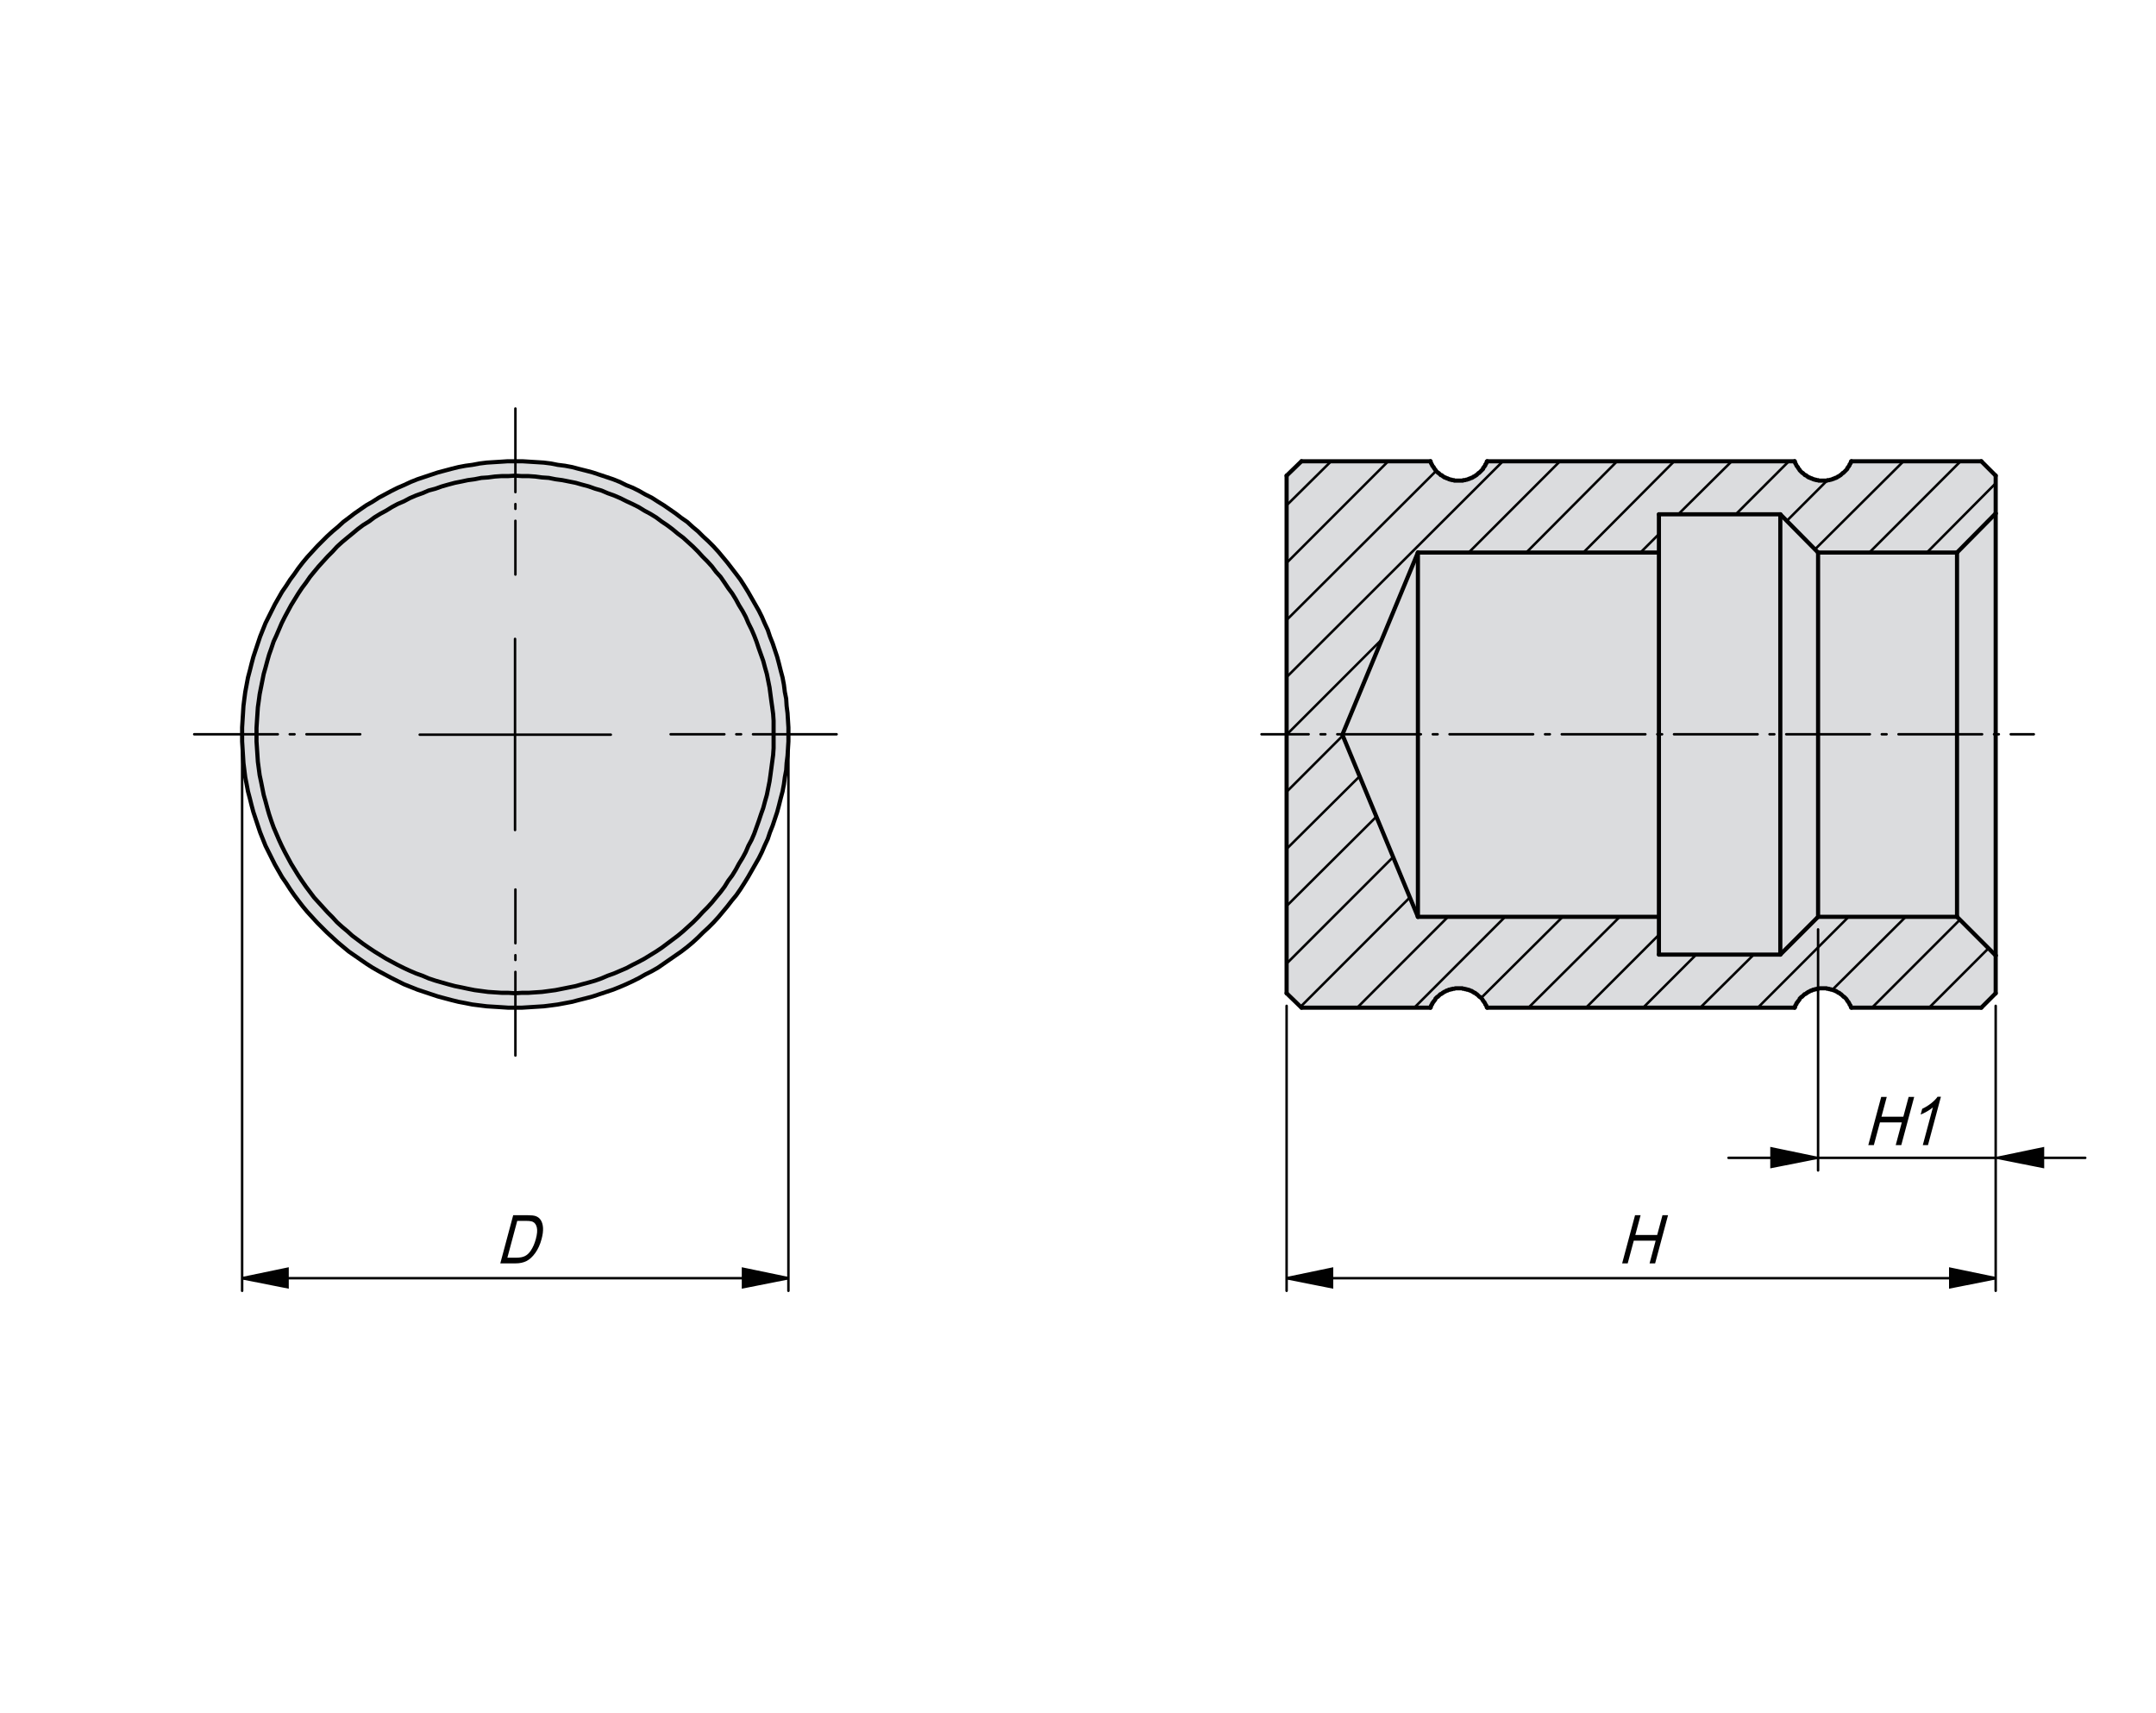 <?xml version="1.0" encoding="utf-8"?>
<!-- Generator: Adobe Illustrator 16.0.3, SVG Export Plug-In . SVG Version: 6.00 Build 0)  -->
<!DOCTYPE svg PUBLIC "-//W3C//DTD SVG 1.1//EN" "http://www.w3.org/Graphics/SVG/1.1/DTD/svg11.dtd">
<svg version="1.1" id="RC-375" xmlns="http://www.w3.org/2000/svg" xmlns:xlink="http://www.w3.org/1999/xlink" x="0px" y="0px"
	 width="650px" height="516.32px" viewBox="0 0 650 516.32" enable-background="new 0 0 650 516.32" xml:space="preserve">
<g id="XMLID_24_">
	<g>
		<polygon fill="#DBDCDE" points="601.669,288.017 601.669,299.404 597.332,303.742 558.156,303.742 558.02,303.606 558.02,303.47 
			557.884,303.2 557.884,303.064 557.749,302.928 557.613,302.792 557.613,302.657 557.478,302.386 557.342,302.25 557.342,302.115 
			557.207,301.979 557.071,301.843 556.935,301.708 556.935,301.573 556.8,301.437 556.665,301.166 556.529,301.031 
			556.393,300.895 556.257,300.759 556.123,300.624 555.987,300.488 555.851,300.488 555.715,300.353 555.58,300.217 
			555.444,300.082 555.309,299.946 555.173,299.81 555.038,299.674 554.902,299.674 554.766,299.54 554.631,299.404 
			554.496,299.268 554.224,299.268 554.088,299.132 553.954,298.997 553.818,298.997 553.682,298.862 553.546,298.726 
			553.276,298.726 553.14,298.59 553.004,298.59 552.869,298.455 552.597,298.455 552.462,298.319 552.327,298.319 552.055,298.319 
			551.919,298.184 551.785,298.184 551.513,298.184 551.377,298.048 551.242,298.048 550.971,298.048 550.835,298.048 
			550.7,297.913 550.428,297.913 550.293,297.913 550.158,297.913 549.886,297.913 549.75,297.913 549.616,297.913 549.344,297.913 
			549.208,297.913 549.073,297.913 548.802,297.913 548.667,297.913 548.531,297.913 548.26,298.048 548.125,298.048 
			547.989,298.048 547.717,298.048 547.582,298.184 547.447,298.184 547.175,298.184 547.04,298.319 546.904,298.319 
			546.633,298.319 546.498,298.455 546.362,298.455 546.226,298.59 545.956,298.59 545.82,298.726 545.684,298.726 545.548,298.862 
			545.278,298.997 545.142,298.997 545.006,299.132 544.871,299.268 544.735,299.268 544.6,299.404 544.464,299.54 544.193,299.674 
			544.057,299.674 543.922,299.81 543.787,299.946 543.651,300.082 543.515,300.217 543.379,300.353 543.245,300.488 
			543.109,300.488 542.973,300.624 542.837,300.759 542.702,300.895 542.566,301.031 542.566,301.166 542.431,301.437 
			542.295,301.573 542.16,301.708 542.024,301.843 542.024,301.979 541.888,302.115 541.753,302.25 541.618,302.386 
			541.618,302.657 541.482,302.792 541.346,302.928 541.346,303.064 541.21,303.2 541.21,303.47 541.076,303.606 541.076,303.742 
			448.354,303.742 448.218,303.606 448.218,303.47 448.083,303.2 448.083,303.064 447.948,302.928 447.812,302.792 447.812,302.657 
			447.676,302.386 447.541,302.25 447.541,302.115 447.405,301.979 447.269,301.843 447.134,301.708 447.134,301.573 
			446.999,301.437 446.863,301.166 446.727,301.031 446.591,300.895 446.457,300.759 446.321,300.624 446.185,300.488 
			446.049,300.488 445.914,300.353 445.779,300.217 445.643,300.082 445.507,299.946 445.372,299.81 445.236,299.674 
			445.101,299.674 444.965,299.54 444.83,299.404 444.694,299.268 444.422,299.268 444.288,299.132 444.152,298.997 
			444.016,298.997 443.88,298.862 443.745,298.726 443.474,298.726 443.338,298.59 443.203,298.59 443.067,298.455 442.796,298.455 
			442.661,298.319 442.525,298.319 442.253,298.319 442.119,298.184 441.983,298.184 441.711,298.184 441.576,298.048 
			441.441,298.048 441.169,298.048 441.034,298.048 440.898,297.913 440.627,297.913 440.492,297.913 440.356,297.913 
			440.085,297.913 439.95,297.913 439.814,297.913 439.542,297.913 439.407,297.913 439.272,297.913 439,297.913 438.865,297.913 
			438.729,297.913 438.458,298.048 438.323,298.048 438.187,298.048 437.917,298.048 437.781,298.184 437.645,298.184 
			437.374,298.184 437.238,298.319 437.103,298.319 436.832,298.319 436.696,298.455 436.56,298.455 436.425,298.59 436.154,298.59 
			436.018,298.726 435.882,298.726 435.748,298.862 435.476,298.997 435.34,298.997 435.205,299.132 435.07,299.268 
			434.934,299.268 434.798,299.404 434.663,299.54 434.391,299.674 434.256,299.674 434.121,299.81 433.985,299.946 
			433.849,300.082 433.713,300.217 433.579,300.353 433.443,300.488 433.307,300.488 433.171,300.624 433.036,300.759 
			432.901,300.895 432.765,301.031 432.765,301.166 432.629,301.437 432.494,301.573 432.358,301.708 432.222,301.843 
			432.222,301.979 432.087,302.115 431.952,302.25 431.816,302.386 431.816,302.657 431.68,302.792 431.544,302.928 
			431.544,303.064 431.41,303.2 431.41,303.47 431.274,303.606 431.274,303.742 392.369,303.742 387.895,299.404 387.895,143.377 
			392.369,139.04 431.274,139.04 431.274,139.175 431.41,139.446 431.41,139.582 431.544,139.717 431.544,139.853 431.68,139.988 
			431.816,140.259 431.816,140.395 431.952,140.531 432.087,140.666 432.222,140.801 432.222,140.937 432.358,141.073 
			432.494,141.344 432.629,141.479 432.765,141.615 432.765,141.75 432.901,141.886 433.036,142.022 433.171,142.157 
			433.307,142.292 433.443,142.428 433.579,142.564 433.713,142.564 433.849,142.7 433.985,142.834 434.121,142.97 434.256,143.106 
			434.391,143.242 434.663,143.242 434.798,143.377 434.934,143.512 435.07,143.648 435.205,143.648 435.34,143.784 
			435.476,143.919 435.748,143.919 435.882,144.055 436.018,144.055 436.154,144.191 436.425,144.191 436.56,144.326 
			436.696,144.326 436.832,144.461 437.103,144.461 437.238,144.597 437.374,144.597 437.645,144.597 437.781,144.733 
			437.917,144.733 438.187,144.733 438.323,144.733 438.458,144.869 438.729,144.869 438.865,144.869 439,144.869 439.272,144.869 
			439.407,144.869 439.542,144.869 439.814,144.869 439.95,144.869 440.085,144.869 440.356,144.869 440.492,144.869 
			440.627,144.869 440.898,144.869 441.034,144.869 441.169,144.733 441.441,144.733 441.576,144.733 441.711,144.733 
			441.983,144.597 442.119,144.597 442.253,144.597 442.525,144.461 442.661,144.461 442.796,144.326 443.067,144.326 
			443.203,144.191 443.338,144.191 443.474,144.055 443.745,144.055 443.88,143.919 444.016,143.919 444.152,143.784 
			444.288,143.648 444.422,143.648 444.694,143.512 444.83,143.377 444.965,143.242 445.101,143.242 445.236,143.106 
			445.372,142.97 445.507,142.834 445.643,142.7 445.779,142.564 445.914,142.564 446.049,142.428 446.185,142.292 446.321,142.157 
			446.457,142.022 446.591,141.886 446.727,141.75 446.863,141.615 446.999,141.479 447.134,141.344 447.134,141.073 
			447.269,140.937 447.405,140.801 447.541,140.666 447.541,140.531 447.676,140.395 447.812,140.259 447.812,139.988 
			447.948,139.853 448.083,139.717 448.083,139.582 448.218,139.446 448.218,139.175 448.354,139.04 541.076,139.04 
			541.076,139.175 541.21,139.446 541.21,139.582 541.346,139.717 541.346,139.853 541.482,139.988 541.618,140.259 
			541.618,140.395 541.753,140.531 541.888,140.666 542.024,140.801 542.024,140.937 542.16,141.073 542.295,141.344 
			542.431,141.479 542.566,141.615 542.566,141.75 542.702,141.886 542.837,142.022 542.973,142.157 543.109,142.292 
			543.245,142.428 543.379,142.564 543.515,142.564 543.651,142.7 543.787,142.834 543.922,142.97 544.057,143.106 544.193,143.242 
			544.464,143.242 544.6,143.377 544.735,143.512 544.871,143.648 545.006,143.648 545.142,143.784 545.278,143.919 
			545.548,143.919 545.684,144.055 545.82,144.055 545.956,144.191 546.226,144.191 546.362,144.326 546.498,144.326 
			546.633,144.461 546.904,144.461 547.04,144.597 547.175,144.597 547.447,144.597 547.582,144.733 547.717,144.733 
			547.989,144.733 548.125,144.733 548.26,144.869 548.531,144.869 548.667,144.869 548.802,144.869 549.073,144.869 
			549.208,144.869 549.344,144.869 549.616,144.869 549.75,144.869 549.886,144.869 550.158,144.869 550.293,144.869 
			550.428,144.869 550.7,144.869 550.835,144.869 550.971,144.733 551.242,144.733 551.377,144.733 551.513,144.733 
			551.785,144.597 551.919,144.597 552.055,144.597 552.327,144.461 552.462,144.461 552.597,144.326 552.869,144.326 
			553.004,144.191 553.14,144.191 553.276,144.055 553.546,144.055 553.682,143.919 553.818,143.919 553.954,143.784 
			554.088,143.648 554.224,143.648 554.496,143.512 554.631,143.377 554.766,143.242 554.902,143.242 555.038,143.106 
			555.173,142.97 555.309,142.834 555.444,142.7 555.58,142.564 555.715,142.564 555.851,142.428 555.987,142.292 556.123,142.157 
			556.257,142.022 556.393,141.886 556.529,141.75 556.665,141.615 556.8,141.479 556.935,141.344 556.935,141.073 557.071,140.937 
			557.207,140.801 557.342,140.666 557.342,140.531 557.478,140.395 557.613,140.259 557.613,139.988 557.749,139.853 
			557.884,139.717 557.884,139.582 558.02,139.446 558.02,139.175 558.156,139.04 597.332,139.04 601.669,143.377 601.669,154.764 
			590.011,166.557 548.125,166.557 536.738,155.035 500.137,155.035 500.137,166.557 427.478,166.557 404.705,221.458 
			427.478,276.359 500.137,276.359 500.137,287.746 536.738,287.746 548.125,276.359 590.011,276.359 		"/>
		<polygon fill="#DBDCDE" points="601.669,287.881 601.669,288.017 590.011,276.359 590.011,276.223 590.011,276.087 
			590.011,275.953 590.011,275.817 590.011,275.681 590.011,275.41 590.011,275.139 590.011,274.732 590.011,274.461 
			590.011,274.054 590.011,273.648 590.011,273.106 590.011,272.699 590.011,272.157 590.011,271.615 590.011,270.937 
			590.011,270.259 590.011,269.716 590.011,268.903 590.011,268.225 590.011,267.413 590.011,266.599 590.011,265.786 
			590.011,264.972 590.011,264.023 590.011,263.209 590.011,262.261 590.011,261.176 590.011,260.228 590.011,259.143 
			590.011,258.194 590.011,257.11 590.011,255.89 590.011,254.805 590.011,253.721 590.011,252.5 590.011,251.281 590.011,250.061 
			590.011,248.84 590.011,247.621 590.011,246.265 590.011,245.045 590.011,243.69 590.011,242.469 590.011,241.114 
			590.011,239.758 590.011,238.403 590.011,237.047 590.011,235.556 590.011,234.201 590.011,232.845 590.011,231.354 
			590.011,229.999 590.011,228.507 590.011,227.152 590.011,225.661 590.011,224.305 590.011,222.814 590.011,221.458 
			590.011,219.967 590.011,218.476 590.011,217.121 590.011,215.629 590.011,214.274 590.011,212.783 590.011,211.427 
			590.011,209.936 590.011,208.581 590.011,207.225 590.011,205.869 590.011,204.378 590.011,203.022 590.011,201.667 
			590.011,200.447 590.011,199.091 590.011,197.736 590.011,196.515 590.011,195.16 590.011,193.94 590.011,192.72 590.011,191.5 
			590.011,190.28 590.011,189.196 590.011,187.975 590.011,186.891 590.011,185.806 590.011,184.722 590.011,183.637 
			590.011,182.553 590.011,181.604 590.011,180.656 590.011,179.707 590.011,178.757 590.011,177.809 590.011,176.996 
			590.011,176.182 590.011,175.369 590.011,174.555 590.011,173.877 590.011,173.2 590.011,172.522 590.011,171.844 
			590.011,171.302 590.011,170.625 590.011,170.082 590.011,169.675 590.011,169.133 590.011,168.726 590.011,168.32 
			590.011,168.048 590.011,167.642 590.011,167.371 590.011,167.235 590.011,166.964 590.011,166.829 590.011,166.693 
			590.011,166.557 601.669,154.764 601.669,154.9 601.669,155.035 601.669,155.17 601.669,155.306 601.669,155.578 601.669,155.848 
			601.669,156.255 601.669,156.662 601.669,157.069 601.669,157.475 601.669,158.017 601.669,158.559 601.669,159.238 
			601.669,159.916 601.669,160.593 601.669,161.271 601.669,162.084 601.669,162.897 601.669,163.71 601.669,164.66 
			601.669,165.473 601.669,166.557 601.669,167.506 601.669,168.59 601.669,169.675 601.669,170.759 601.669,171.844 
			601.669,173.064 601.669,174.285 601.669,175.504 601.669,176.86 601.669,178.08 601.669,179.435 601.669,180.791 
			601.669,182.282 601.669,183.637 601.669,185.128 601.669,186.62 601.669,188.111 601.669,189.602 601.669,191.093 
			601.669,192.72 601.669,194.347 601.669,195.973 601.669,197.464 601.669,199.227 601.669,200.853 601.669,202.48 
			601.669,204.107 601.669,205.869 601.669,207.496 601.669,209.258 601.669,211.02 601.669,212.647 601.669,214.41 
			601.669,216.171 601.669,217.934 601.669,219.696 601.669,221.458 601.669,223.084 601.669,224.847 601.669,226.609 
			601.669,228.372 601.669,230.134 601.669,231.76 601.669,233.523 601.669,235.285 601.669,236.912 601.669,238.674 601.669,240.3 
			601.669,241.927 601.669,243.69 601.669,245.316 601.669,246.943 601.669,248.434 601.669,250.061 601.669,251.687 
			601.669,253.178 601.669,254.669 601.669,256.161 601.669,257.652 601.669,259.143 601.669,260.499 601.669,261.99 
			601.669,263.345 601.669,264.701 601.669,265.921 601.669,267.277 601.669,268.497 601.669,269.716 601.669,270.937 
			601.669,272.021 601.669,273.106 601.669,274.19 601.669,275.275 601.669,276.359 601.669,277.308 601.669,278.256 
			601.669,279.07 601.669,279.883 601.669,280.697 601.669,281.51 601.669,282.324 601.669,283.001 601.669,283.543 
			601.669,284.221 601.669,284.763 601.669,285.306 601.669,285.712 601.669,286.119 601.669,286.526 601.669,286.932 
			601.669,287.204 601.669,287.475 601.669,287.61 601.669,287.746 		"/>
		<polygon fill="#DBDCDE" points="590.011,276.223 590.011,276.359 548.125,276.359 548.125,276.223 548.125,276.087 
			548.125,275.953 548.125,275.817 548.125,275.681 548.125,275.41 548.125,275.139 548.125,274.732 548.125,274.461 
			548.125,274.054 548.125,273.648 548.125,273.106 548.125,272.699 548.125,272.157 548.125,271.615 548.125,270.937 
			548.125,270.259 548.125,269.716 548.125,268.903 548.125,268.225 548.125,267.413 548.125,266.599 548.125,265.786 
			548.125,264.972 548.125,264.023 548.125,263.209 548.125,262.261 548.125,261.176 548.125,260.228 548.125,259.143 
			548.125,258.194 548.125,257.11 548.125,255.89 548.125,254.805 548.125,253.721 548.125,252.5 548.125,251.281 548.125,250.061 
			548.125,248.84 548.125,247.621 548.125,246.265 548.125,245.045 548.125,243.69 548.125,242.469 548.125,241.114 
			548.125,239.758 548.125,238.403 548.125,237.047 548.125,235.556 548.125,234.201 548.125,232.845 548.125,231.354 
			548.125,229.999 548.125,228.507 548.125,227.152 548.125,225.661 548.125,224.305 548.125,222.814 548.125,221.458 
			548.125,219.967 548.125,218.476 548.125,217.121 548.125,215.629 548.125,214.274 548.125,212.783 548.125,211.427 
			548.125,209.936 548.125,208.581 548.125,207.225 548.125,205.869 548.125,204.378 548.125,203.022 548.125,201.667 
			548.125,200.447 548.125,199.091 548.125,197.736 548.125,196.515 548.125,195.16 548.125,193.94 548.125,192.72 548.125,191.5 
			548.125,190.28 548.125,189.196 548.125,187.975 548.125,186.891 548.125,185.806 548.125,184.722 548.125,183.637 
			548.125,182.553 548.125,181.604 548.125,180.656 548.125,179.707 548.125,178.757 548.125,177.809 548.125,176.996 
			548.125,176.182 548.125,175.369 548.125,174.555 548.125,173.877 548.125,173.2 548.125,172.522 548.125,171.844 
			548.125,171.302 548.125,170.625 548.125,170.082 548.125,169.675 548.125,169.133 548.125,168.726 548.125,168.32 
			548.125,168.048 548.125,167.642 548.125,167.371 548.125,167.235 548.125,166.964 548.125,166.829 548.125,166.693 
			548.125,166.557 590.011,166.557 590.011,166.693 590.011,166.829 590.011,166.964 590.011,167.235 590.011,167.371 
			590.011,167.642 590.011,168.048 590.011,168.32 590.011,168.726 590.011,169.133 590.011,169.675 590.011,170.082 
			590.011,170.625 590.011,171.302 590.011,171.844 590.011,172.522 590.011,173.2 590.011,173.877 590.011,174.555 
			590.011,175.369 590.011,176.182 590.011,176.996 590.011,177.809 590.011,178.757 590.011,179.707 590.011,180.656 
			590.011,181.604 590.011,182.553 590.011,183.637 590.011,184.722 590.011,185.806 590.011,186.891 590.011,187.975 
			590.011,189.196 590.011,190.28 590.011,191.5 590.011,192.72 590.011,193.94 590.011,195.16 590.011,196.515 590.011,197.736 
			590.011,199.091 590.011,200.447 590.011,201.667 590.011,203.022 590.011,204.378 590.011,205.869 590.011,207.225 
			590.011,208.581 590.011,209.936 590.011,211.427 590.011,212.783 590.011,214.274 590.011,215.629 590.011,217.121 
			590.011,218.476 590.011,219.967 590.011,221.458 590.011,222.814 590.011,224.305 590.011,225.661 590.011,227.152 
			590.011,228.507 590.011,229.999 590.011,231.354 590.011,232.845 590.011,234.201 590.011,235.556 590.011,237.047 
			590.011,238.403 590.011,239.758 590.011,241.114 590.011,242.469 590.011,243.69 590.011,245.045 590.011,246.265 
			590.011,247.621 590.011,248.84 590.011,250.061 590.011,251.281 590.011,252.5 590.011,253.721 590.011,254.805 590.011,255.89 
			590.011,257.11 590.011,258.194 590.011,259.143 590.011,260.228 590.011,261.176 590.011,262.261 590.011,263.209 
			590.011,264.023 590.011,264.972 590.011,265.786 590.011,266.599 590.011,267.413 590.011,268.225 590.011,268.903 
			590.011,269.716 590.011,270.259 590.011,270.937 590.011,271.615 590.011,272.157 590.011,272.699 590.011,273.106 
			590.011,273.648 590.011,274.054 590.011,274.461 590.011,274.732 590.011,275.139 590.011,275.41 590.011,275.681 
			590.011,275.817 590.011,275.953 590.011,276.087 		"/>
		<polygon fill="#DBDCDE" points="548.125,276.223 548.125,276.359 536.738,287.746 536.738,287.61 536.738,287.475 
			536.738,287.339 536.738,287.204 536.738,286.932 536.738,286.662 536.738,286.254 536.738,285.848 536.738,285.441 
			536.738,285.035 536.738,284.493 536.738,283.95 536.738,283.272 536.738,282.73 536.738,282.052 536.738,281.239 
			536.738,280.561 536.738,279.748 536.738,278.799 536.738,277.986 536.738,277.037 536.738,276.087 536.738,275.003 
			536.738,274.054 536.738,272.97 536.738,271.885 536.738,270.666 536.738,269.446 536.738,268.361 536.738,267.005 
			536.738,265.786 536.738,264.43 536.738,263.075 536.738,261.718 536.738,260.363 536.738,259.007 536.738,257.516 
			536.738,256.025 536.738,254.535 536.738,253.043 536.738,251.552 536.738,249.925 536.738,248.434 536.738,246.807 
			536.738,245.181 536.738,243.554 536.738,241.927 536.738,240.3 536.738,238.539 536.738,236.912 536.738,235.15 536.738,233.523 
			536.738,231.76 536.738,229.999 536.738,228.372 536.738,226.609 536.738,224.847 536.738,223.084 536.738,221.458 
			536.738,219.696 536.738,217.934 536.738,216.171 536.738,214.41 536.738,212.783 536.738,211.02 536.738,209.258 
			536.738,207.631 536.738,205.869 536.738,204.243 536.738,202.616 536.738,200.853 536.738,199.227 536.738,197.6 
			536.738,195.973 536.738,194.482 536.738,192.856 536.738,191.229 536.738,189.738 536.738,188.247 536.738,186.755 
			536.738,185.264 536.738,183.773 536.738,182.417 536.738,181.062 536.738,179.707 536.738,178.351 536.738,176.996 
			536.738,175.775 536.738,174.555 536.738,173.335 536.738,172.116 536.738,171.031 536.738,169.811 536.738,168.726 
			536.738,167.778 536.738,166.693 536.738,165.744 536.738,164.795 536.738,163.982 536.738,163.168 536.738,162.355 
			536.738,161.542 536.738,160.864 536.738,160.186 536.738,159.508 536.738,158.831 536.738,158.289 536.738,157.747 
			536.738,157.339 536.738,156.933 536.738,156.526 536.738,156.255 536.738,155.848 536.738,155.712 536.738,155.442 
			536.738,155.306 536.738,155.17 536.738,155.035 548.125,166.557 548.125,166.693 548.125,166.829 548.125,166.964 
			548.125,167.235 548.125,167.371 548.125,167.642 548.125,168.048 548.125,168.32 548.125,168.726 548.125,169.133 
			548.125,169.675 548.125,170.082 548.125,170.625 548.125,171.302 548.125,171.844 548.125,172.522 548.125,173.2 
			548.125,173.877 548.125,174.555 548.125,175.369 548.125,176.182 548.125,176.996 548.125,177.809 548.125,178.757 
			548.125,179.707 548.125,180.656 548.125,181.604 548.125,182.553 548.125,183.637 548.125,184.722 548.125,185.806 
			548.125,186.891 548.125,187.975 548.125,189.196 548.125,190.28 548.125,191.5 548.125,192.72 548.125,193.94 548.125,195.16 
			548.125,196.515 548.125,197.736 548.125,199.091 548.125,200.447 548.125,201.667 548.125,203.022 548.125,204.378 
			548.125,205.869 548.125,207.225 548.125,208.581 548.125,209.936 548.125,211.427 548.125,212.783 548.125,214.274 
			548.125,215.629 548.125,217.121 548.125,218.476 548.125,219.967 548.125,221.458 548.125,222.814 548.125,224.305 
			548.125,225.661 548.125,227.152 548.125,228.507 548.125,229.999 548.125,231.354 548.125,232.845 548.125,234.201 
			548.125,235.556 548.125,237.047 548.125,238.403 548.125,239.758 548.125,241.114 548.125,242.469 548.125,243.69 
			548.125,245.045 548.125,246.265 548.125,247.621 548.125,248.84 548.125,250.061 548.125,251.281 548.125,252.5 548.125,253.721 
			548.125,254.805 548.125,255.89 548.125,257.11 548.125,258.194 548.125,259.143 548.125,260.228 548.125,261.176 
			548.125,262.261 548.125,263.209 548.125,264.023 548.125,264.972 548.125,265.786 548.125,266.599 548.125,267.413 
			548.125,268.225 548.125,268.903 548.125,269.716 548.125,270.259 548.125,270.937 548.125,271.615 548.125,272.157 
			548.125,272.699 548.125,273.106 548.125,273.648 548.125,274.054 548.125,274.461 548.125,274.732 548.125,275.139 
			548.125,275.41 548.125,275.681 548.125,275.817 548.125,275.953 548.125,276.087 		"/>
		<polygon fill="#DBDCDE" points="536.738,287.61 536.738,287.746 500.137,287.746 500.137,276.359 500.137,276.223 
			500.137,276.087 500.137,275.953 500.137,275.817 500.137,275.681 500.137,275.41 500.137,275.139 500.137,274.732 
			500.137,274.461 500.137,274.054 500.137,273.648 500.137,273.106 500.137,272.699 500.137,272.157 500.137,271.615 
			500.137,270.937 500.137,270.259 500.137,269.716 500.137,268.903 500.137,268.225 500.137,267.413 500.137,266.599 
			500.137,265.786 500.137,264.972 500.137,264.023 500.137,263.209 500.137,262.261 500.137,261.176 500.137,260.228 
			500.137,259.143 500.137,258.194 500.137,257.11 500.137,255.89 500.137,254.805 500.137,253.721 500.137,252.5 500.137,251.281 
			500.137,250.061 500.137,248.84 500.137,247.621 500.137,246.265 500.137,245.045 500.137,243.69 500.137,242.469 
			500.137,241.114 500.137,239.758 500.137,238.403 500.137,237.047 500.137,235.556 500.137,234.201 500.137,232.845 
			500.137,231.354 500.137,229.999 500.137,228.507 500.137,227.152 500.137,225.661 500.137,224.305 500.137,222.814 
			500.137,221.458 500.137,219.967 500.137,218.476 500.137,217.121 500.137,215.629 500.137,214.274 500.137,212.783 
			500.137,211.427 500.137,209.936 500.137,208.581 500.137,207.225 500.137,205.869 500.137,204.378 500.137,203.022 
			500.137,201.667 500.137,200.447 500.137,199.091 500.137,197.736 500.137,196.515 500.137,195.16 500.137,193.94 500.137,192.72 
			500.137,191.5 500.137,190.28 500.137,189.196 500.137,187.975 500.137,186.891 500.137,185.806 500.137,184.722 500.137,183.637 
			500.137,182.553 500.137,181.604 500.137,180.656 500.137,179.707 500.137,178.757 500.137,177.809 500.137,176.996 
			500.137,176.182 500.137,175.369 500.137,174.555 500.137,173.877 500.137,173.2 500.137,172.522 500.137,171.844 
			500.137,171.302 500.137,170.625 500.137,170.082 500.137,169.675 500.137,169.133 500.137,168.726 500.137,168.32 
			500.137,168.048 500.137,167.642 500.137,167.371 500.137,167.235 500.137,166.964 500.137,166.829 500.137,166.693 
			500.137,166.557 500.137,155.035 536.738,155.035 536.738,155.17 536.738,155.306 536.738,155.442 536.738,155.712 
			536.738,155.848 536.738,156.255 536.738,156.526 536.738,156.933 536.738,157.339 536.738,157.747 536.738,158.289 
			536.738,158.831 536.738,159.508 536.738,160.186 536.738,160.864 536.738,161.542 536.738,162.355 536.738,163.168 
			536.738,163.982 536.738,164.795 536.738,165.744 536.738,166.693 536.738,167.778 536.738,168.726 536.738,169.811 
			536.738,171.031 536.738,172.116 536.738,173.335 536.738,174.555 536.738,175.775 536.738,176.996 536.738,178.351 
			536.738,179.707 536.738,181.062 536.738,182.417 536.738,183.773 536.738,185.264 536.738,186.755 536.738,188.247 
			536.738,189.738 536.738,191.229 536.738,192.856 536.738,194.482 536.738,195.973 536.738,197.6 536.738,199.227 
			536.738,200.853 536.738,202.616 536.738,204.243 536.738,205.869 536.738,207.631 536.738,209.258 536.738,211.02 
			536.738,212.783 536.738,214.41 536.738,216.171 536.738,217.934 536.738,219.696 536.738,221.458 536.738,223.084 
			536.738,224.847 536.738,226.609 536.738,228.372 536.738,229.999 536.738,231.76 536.738,233.523 536.738,235.15 
			536.738,236.912 536.738,238.539 536.738,240.3 536.738,241.927 536.738,243.554 536.738,245.181 536.738,246.807 
			536.738,248.434 536.738,249.925 536.738,251.552 536.738,253.043 536.738,254.535 536.738,256.025 536.738,257.516 
			536.738,259.007 536.738,260.363 536.738,261.718 536.738,263.075 536.738,264.43 536.738,265.786 536.738,267.005 
			536.738,268.361 536.738,269.446 536.738,270.666 536.738,271.885 536.738,272.97 536.738,274.054 536.738,275.003 
			536.738,276.087 536.738,277.037 536.738,277.986 536.738,278.799 536.738,279.748 536.738,280.561 536.738,281.239 
			536.738,282.052 536.738,282.73 536.738,283.272 536.738,283.95 536.738,284.493 536.738,285.035 536.738,285.441 
			536.738,285.848 536.738,286.254 536.738,286.662 536.738,286.932 536.738,287.204 536.738,287.339 536.738,287.475 		"/>
		<polygon fill="#DBDCDE" points="500.137,276.223 500.137,276.359 427.478,276.359 427.478,276.223 427.478,276.087 
			427.478,275.953 427.478,275.817 427.478,275.681 427.478,275.41 427.478,275.139 427.478,274.732 427.478,274.461 
			427.478,274.054 427.478,273.648 427.478,273.106 427.478,272.699 427.478,272.157 427.478,271.615 427.478,270.937 
			427.478,270.259 427.478,269.716 427.478,268.903 427.478,268.225 427.478,267.413 427.478,266.599 427.478,265.786 
			427.478,264.972 427.478,264.023 427.478,263.209 427.478,262.261 427.478,261.176 427.478,260.228 427.478,259.143 
			427.478,258.194 427.478,257.11 427.478,255.89 427.478,254.805 427.478,253.721 427.478,252.5 427.478,251.281 427.478,250.061 
			427.478,248.84 427.478,247.621 427.478,246.265 427.478,245.045 427.478,243.69 427.478,242.469 427.478,241.114 
			427.478,239.758 427.478,238.403 427.478,237.047 427.478,235.556 427.478,234.201 427.478,232.845 427.478,231.354 
			427.478,229.999 427.478,228.507 427.478,227.152 427.478,225.661 427.478,224.305 427.478,222.814 427.478,221.458 
			427.478,219.967 427.478,218.476 427.478,217.121 427.478,215.629 427.478,214.274 427.478,212.783 427.478,211.427 
			427.478,209.936 427.478,208.581 427.478,207.225 427.478,205.869 427.478,204.378 427.478,203.022 427.478,201.667 
			427.478,200.447 427.478,199.091 427.478,197.736 427.478,196.515 427.478,195.16 427.478,193.94 427.478,192.72 427.478,191.5 
			427.478,190.28 427.478,189.196 427.478,187.975 427.478,186.891 427.478,185.806 427.478,184.722 427.478,183.637 
			427.478,182.553 427.478,181.604 427.478,180.656 427.478,179.707 427.478,178.757 427.478,177.809 427.478,176.996 
			427.478,176.182 427.478,175.369 427.478,174.555 427.478,173.877 427.478,173.2 427.478,172.522 427.478,171.844 
			427.478,171.302 427.478,170.625 427.478,170.082 427.478,169.675 427.478,169.133 427.478,168.726 427.478,168.32 
			427.478,168.048 427.478,167.642 427.478,167.371 427.478,167.235 427.478,166.964 427.478,166.829 427.478,166.693 
			427.478,166.557 500.137,166.557 500.137,166.693 500.137,166.829 500.137,166.964 500.137,167.235 500.137,167.371 
			500.137,167.642 500.137,168.048 500.137,168.32 500.137,168.726 500.137,169.133 500.137,169.675 500.137,170.082 
			500.137,170.625 500.137,171.302 500.137,171.844 500.137,172.522 500.137,173.2 500.137,173.877 500.137,174.555 
			500.137,175.369 500.137,176.182 500.137,176.996 500.137,177.809 500.137,178.757 500.137,179.707 500.137,180.656 
			500.137,181.604 500.137,182.553 500.137,183.637 500.137,184.722 500.137,185.806 500.137,186.891 500.137,187.975 
			500.137,189.196 500.137,190.28 500.137,191.5 500.137,192.72 500.137,193.94 500.137,195.16 500.137,196.515 500.137,197.736 
			500.137,199.091 500.137,200.447 500.137,201.667 500.137,203.022 500.137,204.378 500.137,205.869 500.137,207.225 
			500.137,208.581 500.137,209.936 500.137,211.427 500.137,212.783 500.137,214.274 500.137,215.629 500.137,217.121 
			500.137,218.476 500.137,219.967 500.137,221.458 500.137,222.814 500.137,224.305 500.137,225.661 500.137,227.152 
			500.137,228.507 500.137,229.999 500.137,231.354 500.137,232.845 500.137,234.201 500.137,235.556 500.137,237.047 
			500.137,238.403 500.137,239.758 500.137,241.114 500.137,242.469 500.137,243.69 500.137,245.045 500.137,246.265 
			500.137,247.621 500.137,248.84 500.137,250.061 500.137,251.281 500.137,252.5 500.137,253.721 500.137,254.805 500.137,255.89 
			500.137,257.11 500.137,258.194 500.137,259.143 500.137,260.228 500.137,261.176 500.137,262.261 500.137,263.209 
			500.137,264.023 500.137,264.972 500.137,265.786 500.137,266.599 500.137,267.413 500.137,268.225 500.137,268.903 
			500.137,269.716 500.137,270.259 500.137,270.937 500.137,271.615 500.137,272.157 500.137,272.699 500.137,273.106 
			500.137,273.648 500.137,274.054 500.137,274.461 500.137,274.732 500.137,275.139 500.137,275.41 500.137,275.681 
			500.137,275.817 500.137,275.953 500.137,276.087 		"/>
		<polygon fill="#DBDCDE" points="427.478,276.223 427.478,276.359 404.705,221.458 427.478,166.557 427.478,166.693 
			427.478,166.829 427.478,166.964 427.478,167.235 427.478,167.371 427.478,167.642 427.478,168.048 427.478,168.32 
			427.478,168.726 427.478,169.133 427.478,169.675 427.478,170.082 427.478,170.625 427.478,171.302 427.478,171.844 
			427.478,172.522 427.478,173.2 427.478,173.877 427.478,174.555 427.478,175.369 427.478,176.182 427.478,176.996 
			427.478,177.809 427.478,178.757 427.478,179.707 427.478,180.656 427.478,181.604 427.478,182.553 427.478,183.637 
			427.478,184.722 427.478,185.806 427.478,186.891 427.478,187.975 427.478,189.196 427.478,190.28 427.478,191.5 427.478,192.72 
			427.478,193.94 427.478,195.16 427.478,196.515 427.478,197.736 427.478,199.091 427.478,200.447 427.478,201.667 
			427.478,203.022 427.478,204.378 427.478,205.869 427.478,207.225 427.478,208.581 427.478,209.936 427.478,211.427 
			427.478,212.783 427.478,214.274 427.478,215.629 427.478,217.121 427.478,218.476 427.478,219.967 427.478,221.458 
			427.478,222.814 427.478,224.305 427.478,225.661 427.478,227.152 427.478,228.507 427.478,229.999 427.478,231.354 
			427.478,232.845 427.478,234.201 427.478,235.556 427.478,237.047 427.478,238.403 427.478,239.758 427.478,241.114 
			427.478,242.469 427.478,243.69 427.478,245.045 427.478,246.265 427.478,247.621 427.478,248.84 427.478,250.061 
			427.478,251.281 427.478,252.5 427.478,253.721 427.478,254.805 427.478,255.89 427.478,257.11 427.478,258.194 427.478,259.143 
			427.478,260.228 427.478,261.176 427.478,262.261 427.478,263.209 427.478,264.023 427.478,264.972 427.478,265.786 
			427.478,266.599 427.478,267.413 427.478,268.225 427.478,268.903 427.478,269.716 427.478,270.259 427.478,270.937 
			427.478,271.615 427.478,272.157 427.478,272.699 427.478,273.106 427.478,273.648 427.478,274.054 427.478,274.461 
			427.478,274.732 427.478,275.139 427.478,275.41 427.478,275.681 427.478,275.817 427.478,275.953 427.478,276.087 		"/>
		<path fill="#DBDCDE" d="M237.698,221.458v2.033l-0.136,2.169l-0.135,2.169l-0.271,2.169l-0.136,2.169l-0.407,2.169l-0.271,2.033
			l-0.407,2.169l-0.542,2.033l-0.542,2.169l-0.542,2.033l-0.678,2.033l-0.678,2.033l-0.813,2.034l-0.678,2.033l-0.949,2.033
			l-0.813,1.897l-0.949,1.898l-1.084,1.897l-1.084,1.897l-1.084,1.898l-1.084,1.762l-1.22,1.898l-1.22,1.762l-1.355,1.627
			l-1.355,1.762l-1.356,1.627l-1.355,1.627l-1.491,1.627l-1.491,1.49l-1.626,1.491l-1.491,1.491l-1.626,1.491l-1.627,1.355
			l-1.762,1.355l-1.762,1.221l-1.762,1.22l-1.762,1.22l-1.762,1.221l-1.898,1.084l-1.898,0.949l-1.897,1.084l-1.898,0.949
			l-2.033,0.949l-1.898,0.813l-2.033,0.813l-2.034,0.678l-2.033,0.678l-2.033,0.679l-2.034,0.542l-2.169,0.542l-2.033,0.542
			l-2.169,0.407l-2.169,0.406l-2.033,0.271l-2.169,0.271l-2.169,0.136l-2.169,0.136l-2.169,0.136h-2.169h-2.169l-2.033-0.136
			l-2.169-0.136l-2.169-0.136l-2.169-0.271l-2.169-0.271l-2.033-0.406l-2.169-0.407l-2.169-0.542l-2.033-0.542l-2.034-0.542
			l-2.033-0.679l-2.033-0.678l-2.034-0.678l-2.033-0.813l-2.033-0.813l-1.898-0.949L118,294.794l-2.033-1.084l-1.762-0.949
			l-1.898-1.084l-1.897-1.221l-1.763-1.22l-1.762-1.22l-1.762-1.221l-1.626-1.355l-1.627-1.355l-1.626-1.491l-1.627-1.491
			l-1.491-1.491l-1.491-1.49l-1.491-1.627l-1.491-1.627l-1.355-1.627l-1.355-1.762l-1.22-1.627l-1.22-1.762l-1.22-1.898l-1.22-1.762
			l-1.084-1.898l-1.084-1.897l-0.949-1.897l-0.949-1.898l-0.949-1.897l-0.813-2.033l-0.813-2.033l-0.678-2.034l-0.678-2.033
			l-0.678-2.033l-0.542-2.033l-0.542-2.169l-0.542-2.033l-0.407-2.169l-0.407-2.033l-0.271-2.169l-0.271-2.169l-0.136-2.169
			l-0.135-2.169l-0.136-2.169v-2.033v-2.169l0.136-2.169l0.135-2.169l0.136-2.169l0.271-2.169l0.271-2.033l0.407-2.169l0.407-2.169
			l0.542-2.033l0.542-2.169l0.542-2.034l0.678-2.033l0.678-2.033l0.678-2.033l0.813-2.033l0.813-2.033l0.949-1.898l0.949-1.897
			l0.949-1.897l1.084-1.898l1.084-1.897l1.22-1.763l1.22-1.897l1.22-1.627l1.22-1.762l1.355-1.763l1.355-1.627l1.491-1.626
			l1.491-1.627l1.491-1.491l1.491-1.491l1.627-1.491l1.626-1.355l1.627-1.491l1.626-1.22l1.762-1.355l1.762-1.221l1.763-1.22
			l1.897-1.084l1.898-1.221l1.762-0.948l2.033-1.085l1.898-0.948l1.898-0.813l2.033-0.949l2.033-0.813l2.034-0.678l2.033-0.678
			l2.033-0.678l2.034-0.542l2.033-0.542l2.169-0.543l2.169-0.406l2.033-0.271l2.169-0.406l2.169-0.271l2.169-0.136l2.169-0.135
			l2.033-0.136h2.169h2.169l2.169,0.136l2.169,0.135l2.169,0.136l2.169,0.271l2.033,0.406l2.169,0.271l2.169,0.406l2.033,0.543
			l2.169,0.542l2.034,0.542l2.033,0.678l2.033,0.678l2.034,0.678l2.033,0.813l1.898,0.949l2.033,0.813l1.898,0.948l1.897,1.085
			l1.898,0.948l1.898,1.221l1.762,1.084l1.762,1.22l1.762,1.221l1.762,1.355l1.762,1.22l1.627,1.491l1.626,1.355l1.491,1.491
			l1.626,1.491l1.491,1.491l1.491,1.627l1.355,1.626l1.356,1.627l1.355,1.763l1.355,1.762l1.22,1.627l1.22,1.897l1.084,1.763
			l1.084,1.897l1.084,1.898l1.084,1.897l0.949,1.897l0.813,1.898l0.949,2.033l0.678,2.033l0.813,2.033l0.678,2.033l0.678,2.033
			l0.542,2.034l0.542,2.169l0.542,2.033l0.407,2.169l0.271,2.169l0.407,2.033l0.136,2.169l0.271,2.169l0.135,2.169l0.136,2.169
			V221.458z M233.225,225.525v-2.033v-2.033v-2.033v-2.169l-0.136-2.034l-0.271-2.033l-0.271-1.897l-0.271-2.033l-0.271-2.033
			l-0.407-2.034l-0.407-2.033l-0.542-1.897l-0.542-2.033l-0.678-1.898l-0.678-1.897l-0.678-2.033l-0.678-1.763l-0.813-1.897
			l-0.949-1.897l-0.813-1.898l-0.949-1.762l-1.084-1.763l-0.949-1.762l-1.084-1.763l-1.22-1.627l-1.084-1.626l-1.22-1.763
			l-1.355-1.491l-1.22-1.627l-1.355-1.49l-1.491-1.491l-1.355-1.491l-1.491-1.491l-1.491-1.355l-1.491-1.355l-1.627-1.221
			l-1.626-1.355l-1.627-1.22l-1.626-1.085l-1.627-1.22l-1.762-1.084l-1.762-0.949l-1.762-1.085l-1.898-0.948l-1.762-0.813
			L187,150.155l-1.898-0.813l-1.898-0.678l-1.897-0.813l-1.898-0.542l-1.898-0.678l-2.033-0.542l-1.898-0.542l-2.033-0.407
			l-2.034-0.406l-2.033-0.271l-2.033-0.406l-2.033-0.136l-2.034-0.271l-2.033-0.136h-2.033l-2.034-0.135l-2.033,0.135h-2.033
			l-2.034,0.136l-2.033,0.271l-2.033,0.136l-2.034,0.406l-2.033,0.271l-1.898,0.406l-2.033,0.407l-2.033,0.542l-1.898,0.542
			l-1.898,0.678l-2.033,0.542l-1.898,0.813l-1.898,0.678l-1.897,0.813l-1.762,0.949l-1.898,0.813l-1.762,0.948l-1.762,1.085
			l-1.762,0.949l-1.762,1.084l-1.627,1.22l-1.762,1.085l-1.626,1.22l-1.627,1.355l-1.491,1.221l-1.626,1.355l-1.491,1.355
			l-1.355,1.491l-1.491,1.491l-1.355,1.491l-1.355,1.49l-1.356,1.627l-1.22,1.491l-1.22,1.763l-1.22,1.626l-1.084,1.627
			l-1.084,1.763l-1.084,1.762l-0.949,1.763l-0.949,1.762l-0.949,1.898l-0.813,1.897l-0.813,1.897l-0.813,1.763l-0.678,2.033
			l-0.678,1.897l-0.542,1.898l-0.542,2.033l-0.542,1.897l-0.407,2.033l-0.407,2.034l-0.407,2.033l-0.271,2.033l-0.271,1.897
			l-0.136,2.033l-0.136,2.034l-0.135,2.169v2.033v2.033l0.135,2.033l0.136,2.033l0.136,2.033l0.271,2.033l0.271,2.034l0.407,1.897
			l0.407,2.033l0.407,2.033l0.542,1.898l0.542,2.033l0.542,1.897l0.678,2.033l0.678,1.898l0.813,1.897l0.813,1.897l0.813,1.763
			l0.949,1.897l0.949,1.763l0.949,1.762l1.084,1.763l1.084,1.762l1.084,1.627l1.22,1.763l1.22,1.626l1.22,1.627l1.356,1.491
			l1.355,1.491l1.355,1.491l1.491,1.491l1.355,1.491l1.491,1.355l1.626,1.355l1.491,1.355l1.627,1.22l1.626,1.221l1.762,1.22
			l1.627,1.084l1.762,1.085l1.762,1.084l1.762,0.949l1.762,0.949l1.898,0.948l1.762,0.813l1.897,0.813l1.898,0.678l1.898,0.813
			l2.033,0.678l1.898,0.542l1.898,0.543l2.033,0.542l2.033,0.406l1.898,0.407l2.033,0.406l2.034,0.271l2.033,0.271l2.033,0.136
			l2.034,0.136h2.033l2.033,0.136l2.034-0.136h2.033l2.033-0.136l2.034-0.136l2.033-0.271l2.033-0.271l2.033-0.406l2.034-0.407
			l2.033-0.406l1.898-0.542l2.033-0.543l1.898-0.542l1.898-0.678l1.897-0.813l1.898-0.678l1.898-0.813l1.897-0.813l1.762-0.948
			l1.898-0.949l1.762-0.949l1.762-1.084l1.762-1.085l1.627-1.084l1.626-1.22l1.627-1.221l1.626-1.22l1.627-1.355l1.491-1.355
			l1.491-1.355l1.491-1.491l1.355-1.491l1.491-1.491l1.355-1.491l1.22-1.491l1.355-1.627l1.22-1.626l1.084-1.763l1.22-1.627
			l1.084-1.762l0.949-1.763l1.084-1.762l0.949-1.763l0.813-1.897l0.949-1.763l0.813-1.897l0.678-1.897l0.678-1.898l0.678-2.033
			l0.678-1.897l0.542-2.033l0.542-1.898l0.407-2.033l0.407-2.033l0.271-1.897l0.271-2.034l0.271-2.033l0.271-2.033L233.225,225.525z
			"/>
		<polygon fill="#DBDCDE" points="233.225,223.492 233.225,225.525 233.089,227.558 232.818,229.591 232.546,231.625 
			232.275,233.659 232.004,235.556 231.598,237.589 231.191,239.623 230.649,241.521 230.106,243.554 229.429,245.452 
			228.751,247.485 228.073,249.383 227.396,251.281 226.582,253.178 225.633,254.941 224.82,256.838 223.871,258.601 
			222.787,260.363 221.837,262.125 220.753,263.887 219.533,265.514 218.449,267.277 217.229,268.903 215.873,270.53 
			214.653,272.021 213.297,273.512 211.806,275.003 210.451,276.495 208.959,277.986 207.469,279.341 205.978,280.697 
			204.351,282.052 202.724,283.272 201.097,284.493 199.471,285.712 197.844,286.796 196.082,287.881 194.319,288.965 
			192.557,289.915 190.659,290.864 188.897,291.812 187,292.625 185.102,293.439 183.204,294.117 181.306,294.93 179.408,295.608 
			177.51,296.15 175.477,296.693 173.579,297.235 171.546,297.641 169.512,298.048 167.479,298.455 165.446,298.726 
			163.413,298.997 161.379,299.132 159.346,299.268 157.313,299.268 155.279,299.404 153.246,299.268 151.212,299.268 
			149.179,299.132 147.146,298.997 145.112,298.726 143.079,298.455 141.045,298.048 139.147,297.641 137.114,297.235 
			135.081,296.693 133.183,296.15 131.285,295.608 129.252,294.93 127.354,294.117 125.456,293.439 123.559,292.625 
			121.796,291.812 119.898,290.864 118.136,289.915 116.374,288.965 114.612,287.881 112.85,286.796 111.223,285.712 
			109.46,284.493 107.834,283.272 106.207,282.052 104.716,280.697 103.089,279.341 101.598,277.986 100.243,276.495 
			98.751,275.003 97.396,273.512 96.041,272.021 94.685,270.53 93.465,268.903 92.245,267.277 91.025,265.514 89.94,263.887 
			88.856,262.125 87.771,260.363 86.822,258.601 85.874,256.838 84.925,254.941 84.111,253.178 83.298,251.281 82.484,249.383 
			81.807,247.485 81.129,245.452 80.587,243.554 80.044,241.521 79.502,239.623 79.096,237.589 78.689,235.556 78.282,233.659 
			78.011,231.625 77.74,229.591 77.604,227.558 77.469,225.525 77.333,223.492 77.333,221.458 77.333,219.425 77.469,217.256 
			77.604,215.222 77.74,213.189 78.011,211.292 78.282,209.258 78.689,207.225 79.096,205.191 79.502,203.158 80.044,201.26 
			80.587,199.227 81.129,197.329 81.807,195.431 82.484,193.398 83.298,191.635 84.111,189.738 84.925,187.84 85.874,185.942 
			86.822,184.18 87.771,182.417 88.856,180.656 89.94,178.893 91.025,177.266 92.245,175.64 93.465,173.877 94.685,172.386 
			96.041,170.759 97.396,169.269 98.751,167.778 100.243,166.287 101.598,164.795 103.089,163.44 104.716,162.084 106.207,160.864 
			107.834,159.508 109.46,158.289 111.223,157.204 112.85,155.984 114.612,154.9 116.374,153.951 118.136,152.866 119.898,151.917 
			121.796,151.104 123.559,150.155 125.456,149.341 127.354,148.664 129.252,147.85 131.285,147.308 133.183,146.63 
			135.081,146.088 137.114,145.546 139.147,145.139 141.045,144.733 143.079,144.461 145.112,144.055 147.146,143.919 
			149.179,143.648 151.212,143.512 153.246,143.512 155.279,143.377 157.313,143.512 159.346,143.512 161.379,143.648 
			163.413,143.919 165.446,144.055 167.479,144.461 169.512,144.733 171.546,145.139 173.579,145.546 175.477,146.088 
			177.51,146.63 179.408,147.308 181.306,147.85 183.204,148.664 185.102,149.341 187,150.155 188.897,151.104 190.659,151.917 
			192.557,152.866 194.319,153.951 196.082,154.9 197.844,155.984 199.471,157.204 201.097,158.289 202.724,159.508 
			204.351,160.864 205.978,162.084 207.469,163.44 208.959,164.795 210.451,166.287 211.806,167.778 213.297,169.269 
			214.653,170.759 215.873,172.386 217.229,173.877 218.449,175.64 219.533,177.266 220.753,178.893 221.837,180.656 
			222.787,182.417 223.871,184.18 224.82,185.942 225.633,187.84 226.582,189.738 227.396,191.635 228.073,193.398 228.751,195.431 
			229.429,197.329 230.106,199.227 230.649,201.26 231.191,203.158 231.598,205.191 232.004,207.225 232.275,209.258 
			232.546,211.292 232.818,213.189 233.089,215.222 233.225,217.256 233.225,219.425 233.225,221.458 		"/>
	</g>
	<g>
		
			<polygon fill="none" stroke="#010101" stroke-width="1.25" stroke-linecap="round" stroke-linejoin="round" stroke-miterlimit="10" points="
			237.698,221.458 237.698,223.492 237.562,225.661 237.427,227.83 237.156,229.999 237.02,232.167 236.613,234.336 236.342,236.37 
			235.936,238.539 235.394,240.572 234.851,242.741 234.309,244.774 233.631,246.807 232.953,248.84 232.14,250.875 
			231.462,252.908 230.513,254.941 229.7,256.838 228.751,258.737 227.667,260.634 226.582,262.532 225.498,264.43 224.413,266.192 
			223.193,268.09 221.973,269.852 220.618,271.479 219.262,273.241 217.906,274.868 216.551,276.495 215.06,278.122 
			213.568,279.612 211.942,281.103 210.451,282.594 208.824,284.085 207.197,285.441 205.435,286.796 203.673,288.017 
			201.911,289.237 200.148,290.457 198.386,291.677 196.488,292.761 194.59,293.71 192.693,294.794 190.795,295.744 
			188.762,296.693 186.864,297.506 184.831,298.319 182.797,298.997 180.764,299.674 178.73,300.353 176.697,300.895 
			174.528,301.437 172.495,301.979 170.326,302.386 168.157,302.792 166.124,303.064 163.955,303.334 161.786,303.47 
			159.617,303.606 157.448,303.742 155.279,303.742 153.11,303.742 151.077,303.606 148.908,303.47 146.739,303.334 144.57,303.064 
			142.401,302.792 140.368,302.386 138.199,301.979 136.03,301.437 133.997,300.895 131.963,300.353 129.93,299.674 
			127.896,298.997 125.863,298.319 123.83,297.506 121.796,296.693 119.898,295.744 118,294.794 115.967,293.71 114.205,292.761 
			112.307,291.677 110.41,290.457 108.647,289.237 106.885,288.017 105.123,286.796 103.496,285.441 101.869,284.085 
			100.243,282.594 98.616,281.103 97.125,279.612 95.634,278.122 94.143,276.495 92.651,274.868 91.296,273.241 89.94,271.479 
			88.72,269.852 87.5,268.09 86.28,266.192 85.06,264.43 83.976,262.532 82.891,260.634 81.942,258.737 80.994,256.838 
			80.044,254.941 79.231,252.908 78.418,250.875 77.74,248.84 77.063,246.807 76.385,244.774 75.842,242.741 75.3,240.572 
			74.758,238.539 74.351,236.37 73.944,234.336 73.673,232.167 73.402,229.999 73.267,227.83 73.131,225.661 72.996,223.492 
			72.996,221.458 72.996,219.29 73.131,217.121 73.267,214.952 73.402,212.783 73.673,210.614 73.944,208.581 74.351,206.412 
			74.758,204.243 75.3,202.209 75.842,200.041 76.385,198.006 77.063,195.973 77.74,193.94 78.418,191.907 79.231,189.874 
			80.044,187.84 80.994,185.942 81.942,184.044 82.891,182.147 83.976,180.249 85.06,178.351 86.28,176.588 87.5,174.691 
			88.72,173.064 89.94,171.302 91.296,169.54 92.651,167.913 94.143,166.287 95.634,164.66 97.125,163.168 98.616,161.677 
			100.243,160.186 101.869,158.831 103.496,157.339 105.123,156.12 106.885,154.764 108.647,153.543 110.41,152.324 112.307,151.24 
			114.205,150.019 115.967,149.071 118,147.986 119.898,147.038 121.796,146.224 123.83,145.275 125.863,144.461 127.896,143.784 
			129.93,143.106 131.963,142.428 133.997,141.886 136.03,141.344 138.199,140.801 140.368,140.395 142.401,140.124 144.57,139.717 
			146.739,139.446 148.908,139.31 151.077,139.175 153.11,139.04 155.279,139.04 157.448,139.04 159.617,139.175 161.786,139.31 
			163.955,139.446 166.124,139.717 168.157,140.124 170.326,140.395 172.495,140.801 174.528,141.344 176.697,141.886 
			178.73,142.428 180.764,143.106 182.797,143.784 184.831,144.461 186.864,145.275 188.762,146.224 190.795,147.038 
			192.693,147.986 194.59,149.071 196.488,150.019 198.386,151.24 200.148,152.324 201.911,153.543 203.673,154.764 205.435,156.12 
			207.197,157.339 208.824,158.831 210.451,160.186 211.942,161.677 213.568,163.168 215.06,164.66 216.551,166.287 
			217.906,167.913 219.262,169.54 220.618,171.302 221.973,173.064 223.193,174.691 224.413,176.588 225.498,178.351 
			226.582,180.249 227.667,182.147 228.751,184.044 229.7,185.942 230.513,187.84 231.462,189.874 232.14,191.907 232.953,193.94 
			233.631,195.973 234.309,198.006 234.851,200.041 235.394,202.209 235.936,204.243 236.342,206.412 236.613,208.581 
			237.02,210.614 237.156,212.783 237.427,214.952 237.562,217.121 237.698,219.29 		"/>
		
			<polygon fill="none" stroke="#010101" stroke-width="1.25" stroke-linecap="round" stroke-linejoin="round" stroke-miterlimit="10" points="
			233.225,221.458 233.225,219.425 233.225,217.256 233.089,215.222 232.818,213.189 232.546,211.292 232.275,209.258 
			232.004,207.225 231.598,205.191 231.191,203.158 230.649,201.26 230.106,199.227 229.429,197.329 228.751,195.431 
			228.073,193.398 227.396,191.635 226.582,189.738 225.633,187.84 224.82,185.942 223.871,184.18 222.787,182.417 221.837,180.656 
			220.753,178.893 219.533,177.266 218.449,175.64 217.229,173.877 215.873,172.386 214.653,170.759 213.297,169.269 
			211.806,167.778 210.451,166.287 208.959,164.795 207.469,163.44 205.978,162.084 204.351,160.864 202.724,159.508 
			201.097,158.289 199.471,157.204 197.844,155.984 196.082,154.9 194.319,153.951 192.557,152.866 190.659,151.917 
			188.897,151.104 187,150.155 185.102,149.341 183.204,148.664 181.306,147.85 179.408,147.308 177.51,146.63 175.477,146.088 
			173.579,145.546 171.546,145.139 169.512,144.733 167.479,144.461 165.446,144.055 163.413,143.919 161.379,143.648 
			159.346,143.512 157.313,143.512 155.279,143.377 153.246,143.512 151.212,143.512 149.179,143.648 147.146,143.919 
			145.112,144.055 143.079,144.461 141.045,144.733 139.147,145.139 137.114,145.546 135.081,146.088 133.183,146.63 
			131.285,147.308 129.252,147.85 127.354,148.664 125.456,149.341 123.559,150.155 121.796,151.104 119.898,151.917 
			118.136,152.866 116.374,153.951 114.612,154.9 112.85,155.984 111.223,157.204 109.46,158.289 107.834,159.508 106.207,160.864 
			104.716,162.084 103.089,163.44 101.598,164.795 100.243,166.287 98.751,167.778 97.396,169.269 96.041,170.759 94.685,172.386 
			93.465,173.877 92.245,175.64 91.025,177.266 89.94,178.893 88.856,180.656 87.771,182.417 86.822,184.18 85.874,185.942 
			84.925,187.84 84.111,189.738 83.298,191.635 82.484,193.398 81.807,195.431 81.129,197.329 80.587,199.227 80.044,201.26 
			79.502,203.158 79.096,205.191 78.689,207.225 78.282,209.258 78.011,211.292 77.74,213.189 77.604,215.222 77.469,217.256 
			77.333,219.425 77.333,221.458 77.333,223.492 77.469,225.525 77.604,227.558 77.74,229.591 78.011,231.625 78.282,233.659 
			78.689,235.556 79.096,237.589 79.502,239.623 80.044,241.521 80.587,243.554 81.129,245.452 81.807,247.485 82.484,249.383 
			83.298,251.281 84.111,253.178 84.925,254.941 85.874,256.838 86.822,258.601 87.771,260.363 88.856,262.125 89.94,263.887 
			91.025,265.514 92.245,267.277 93.465,268.903 94.685,270.53 96.041,272.021 97.396,273.512 98.751,275.003 100.243,276.495 
			101.598,277.986 103.089,279.341 104.716,280.697 106.207,282.052 107.834,283.272 109.46,284.493 111.223,285.712 
			112.85,286.796 114.612,287.881 116.374,288.965 118.136,289.915 119.898,290.864 121.796,291.812 123.559,292.625 
			125.456,293.439 127.354,294.117 129.252,294.93 131.285,295.608 133.183,296.15 135.081,296.693 137.114,297.235 
			139.147,297.641 141.045,298.048 143.079,298.455 145.112,298.726 147.146,298.997 149.179,299.132 151.212,299.268 
			153.246,299.268 155.279,299.404 157.313,299.268 159.346,299.268 161.379,299.132 163.413,298.997 165.446,298.726 
			167.479,298.455 169.512,298.048 171.546,297.641 173.579,297.235 175.477,296.693 177.51,296.15 179.408,295.608 181.306,294.93 
			183.204,294.117 185.102,293.439 187,292.625 188.897,291.812 190.659,290.864 192.557,289.915 194.319,288.965 196.082,287.881 
			197.844,286.796 199.471,285.712 201.097,284.493 202.724,283.272 204.351,282.052 205.978,280.697 207.469,279.341 
			208.959,277.986 210.451,276.495 211.806,275.003 213.297,273.512 214.653,272.021 215.873,270.53 217.229,268.903 
			218.449,267.277 219.533,265.514 220.753,263.887 221.837,262.125 222.787,260.363 223.871,258.601 224.82,256.838 
			225.633,254.941 226.582,253.178 227.396,251.281 228.073,249.383 228.751,247.485 229.429,245.452 230.106,243.554 
			230.649,241.521 231.191,239.623 231.598,237.589 232.004,235.556 232.275,233.659 232.546,231.625 232.818,229.591 
			233.089,227.558 233.225,225.525 233.225,223.492 		"/>
		
			<polyline fill="none" stroke="#010101" stroke-width="1.25" stroke-linecap="round" stroke-linejoin="round" stroke-miterlimit="10" points="
			500.137,276.359 500.137,276.223 500.137,276.087 500.137,275.953 500.137,275.817 500.137,275.681 500.137,275.41 
			500.137,275.139 500.137,274.732 500.137,274.461 500.137,274.054 500.137,273.648 500.137,273.106 500.137,272.699 
			500.137,272.157 500.137,271.615 500.137,270.937 500.137,270.259 500.137,269.716 500.137,268.903 500.137,268.225 
			500.137,267.413 500.137,266.599 500.137,265.786 500.137,264.972 500.137,264.023 500.137,263.209 500.137,262.261 
			500.137,261.176 500.137,260.228 500.137,259.143 500.137,258.194 500.137,257.11 500.137,255.89 500.137,254.805 
			500.137,253.721 500.137,252.5 500.137,251.281 500.137,250.061 500.137,248.84 500.137,247.621 500.137,246.265 500.137,245.045 
			500.137,243.69 500.137,242.469 500.137,241.114 500.137,239.758 500.137,238.403 500.137,237.047 500.137,235.556 
			500.137,234.201 500.137,232.845 500.137,231.354 500.137,229.999 500.137,228.507 500.137,227.152 500.137,225.661 
			500.137,224.305 500.137,222.814 500.137,221.458 500.137,219.967 500.137,218.476 500.137,217.121 500.137,215.629 
			500.137,214.274 500.137,212.783 500.137,211.427 500.137,209.936 500.137,208.581 500.137,207.225 500.137,205.869 
			500.137,204.378 500.137,203.022 500.137,201.667 500.137,200.447 500.137,199.091 500.137,197.736 500.137,196.515 
			500.137,195.16 500.137,193.94 500.137,192.72 500.137,191.5 500.137,190.28 500.137,189.196 500.137,187.975 500.137,186.891 
			500.137,185.806 500.137,184.722 500.137,183.637 500.137,182.553 500.137,181.604 500.137,180.656 500.137,179.707 
			500.137,178.757 500.137,177.809 500.137,176.996 500.137,176.182 500.137,175.369 500.137,174.555 500.137,173.877 
			500.137,173.2 500.137,172.522 500.137,171.844 500.137,171.302 500.137,170.625 500.137,170.082 500.137,169.675 
			500.137,169.133 500.137,168.726 500.137,168.32 500.137,168.048 500.137,167.642 500.137,167.371 500.137,167.235 
			500.137,166.964 500.137,166.829 500.137,166.693 500.137,166.557 		"/>
		
			<polyline fill="none" stroke="#010101" stroke-width="1.25" stroke-linecap="round" stroke-linejoin="round" stroke-miterlimit="10" points="
			427.478,276.359 427.478,276.223 427.478,276.087 427.478,275.953 427.478,275.817 427.478,275.681 427.478,275.41 
			427.478,275.139 427.478,274.732 427.478,274.461 427.478,274.054 427.478,273.648 427.478,273.106 427.478,272.699 
			427.478,272.157 427.478,271.615 427.478,270.937 427.478,270.259 427.478,269.716 427.478,268.903 427.478,268.225 
			427.478,267.413 427.478,266.599 427.478,265.786 427.478,264.972 427.478,264.023 427.478,263.209 427.478,262.261 
			427.478,261.176 427.478,260.228 427.478,259.143 427.478,258.194 427.478,257.11 427.478,255.89 427.478,254.805 
			427.478,253.721 427.478,252.5 427.478,251.281 427.478,250.061 427.478,248.84 427.478,247.621 427.478,246.265 427.478,245.045 
			427.478,243.69 427.478,242.469 427.478,241.114 427.478,239.758 427.478,238.403 427.478,237.047 427.478,235.556 
			427.478,234.201 427.478,232.845 427.478,231.354 427.478,229.999 427.478,228.507 427.478,227.152 427.478,225.661 
			427.478,224.305 427.478,222.814 427.478,221.458 427.478,219.967 427.478,218.476 427.478,217.121 427.478,215.629 
			427.478,214.274 427.478,212.783 427.478,211.427 427.478,209.936 427.478,208.581 427.478,207.225 427.478,205.869 
			427.478,204.378 427.478,203.022 427.478,201.667 427.478,200.447 427.478,199.091 427.478,197.736 427.478,196.515 
			427.478,195.16 427.478,193.94 427.478,192.72 427.478,191.5 427.478,190.28 427.478,189.196 427.478,187.975 427.478,186.891 
			427.478,185.806 427.478,184.722 427.478,183.637 427.478,182.553 427.478,181.604 427.478,180.656 427.478,179.707 
			427.478,178.757 427.478,177.809 427.478,176.996 427.478,176.182 427.478,175.369 427.478,174.555 427.478,173.877 
			427.478,173.2 427.478,172.522 427.478,171.844 427.478,171.302 427.478,170.625 427.478,170.082 427.478,169.675 
			427.478,169.133 427.478,168.726 427.478,168.32 427.478,168.048 427.478,167.642 427.478,167.371 427.478,167.235 
			427.478,166.964 427.478,166.829 427.478,166.693 427.478,166.557 		"/>
		
			<polyline fill="none" stroke="#010101" stroke-width="1.25" stroke-linecap="round" stroke-linejoin="round" stroke-miterlimit="10" points="
			536.738,287.746 536.738,287.61 536.738,287.475 536.738,287.339 536.738,287.204 536.738,286.932 536.738,286.662 
			536.738,286.254 536.738,285.848 536.738,285.441 536.738,285.035 536.738,284.493 536.738,283.95 536.738,283.272 
			536.738,282.73 536.738,282.052 536.738,281.239 536.738,280.561 536.738,279.748 536.738,278.799 536.738,277.986 
			536.738,277.037 536.738,276.087 536.738,275.003 536.738,274.054 536.738,272.97 536.738,271.885 536.738,270.666 
			536.738,269.446 536.738,268.361 536.738,267.005 536.738,265.786 536.738,264.43 536.738,263.075 536.738,261.718 
			536.738,260.363 536.738,259.007 536.738,257.516 536.738,256.025 536.738,254.535 536.738,253.043 536.738,251.552 
			536.738,249.925 536.738,248.434 536.738,246.807 536.738,245.181 536.738,243.554 536.738,241.927 536.738,240.3 
			536.738,238.539 536.738,236.912 536.738,235.15 536.738,233.523 536.738,231.76 536.738,229.999 536.738,228.372 
			536.738,226.609 536.738,224.847 536.738,223.084 536.738,221.458 536.738,219.696 536.738,217.934 536.738,216.171 
			536.738,214.41 536.738,212.783 536.738,211.02 536.738,209.258 536.738,207.631 536.738,205.869 536.738,204.243 
			536.738,202.616 536.738,200.853 536.738,199.227 536.738,197.6 536.738,195.973 536.738,194.482 536.738,192.856 
			536.738,191.229 536.738,189.738 536.738,188.247 536.738,186.755 536.738,185.264 536.738,183.773 536.738,182.417 
			536.738,181.062 536.738,179.707 536.738,178.351 536.738,176.996 536.738,175.775 536.738,174.555 536.738,173.335 
			536.738,172.116 536.738,171.031 536.738,169.811 536.738,168.726 536.738,167.778 536.738,166.693 536.738,165.744 
			536.738,164.795 536.738,163.982 536.738,163.168 536.738,162.355 536.738,161.542 536.738,160.864 536.738,160.186 
			536.738,159.508 536.738,158.831 536.738,158.289 536.738,157.747 536.738,157.339 536.738,156.933 536.738,156.526 
			536.738,156.255 536.738,155.848 536.738,155.712 536.738,155.442 536.738,155.306 536.738,155.17 536.738,155.035 		"/>
		
			<polyline fill="none" stroke="#010101" stroke-width="1.25" stroke-linecap="round" stroke-linejoin="round" stroke-miterlimit="10" points="
			548.125,276.359 548.125,276.223 548.125,276.087 548.125,275.953 548.125,275.817 548.125,275.681 548.125,275.41 
			548.125,275.139 548.125,274.732 548.125,274.461 548.125,274.054 548.125,273.648 548.125,273.106 548.125,272.699 
			548.125,272.157 548.125,271.615 548.125,270.937 548.125,270.259 548.125,269.716 548.125,268.903 548.125,268.225 
			548.125,267.413 548.125,266.599 548.125,265.786 548.125,264.972 548.125,264.023 548.125,263.209 548.125,262.261 
			548.125,261.176 548.125,260.228 548.125,259.143 548.125,258.194 548.125,257.11 548.125,255.89 548.125,254.805 
			548.125,253.721 548.125,252.5 548.125,251.281 548.125,250.061 548.125,248.84 548.125,247.621 548.125,246.265 548.125,245.045 
			548.125,243.69 548.125,242.469 548.125,241.114 548.125,239.758 548.125,238.403 548.125,237.047 548.125,235.556 
			548.125,234.201 548.125,232.845 548.125,231.354 548.125,229.999 548.125,228.507 548.125,227.152 548.125,225.661 
			548.125,224.305 548.125,222.814 548.125,221.458 548.125,219.967 548.125,218.476 548.125,217.121 548.125,215.629 
			548.125,214.274 548.125,212.783 548.125,211.427 548.125,209.936 548.125,208.581 548.125,207.225 548.125,205.869 
			548.125,204.378 548.125,203.022 548.125,201.667 548.125,200.447 548.125,199.091 548.125,197.736 548.125,196.515 
			548.125,195.16 548.125,193.94 548.125,192.72 548.125,191.5 548.125,190.28 548.125,189.196 548.125,187.975 548.125,186.891 
			548.125,185.806 548.125,184.722 548.125,183.637 548.125,182.553 548.125,181.604 548.125,180.656 548.125,179.707 
			548.125,178.757 548.125,177.809 548.125,176.996 548.125,176.182 548.125,175.369 548.125,174.555 548.125,173.877 
			548.125,173.2 548.125,172.522 548.125,171.844 548.125,171.302 548.125,170.625 548.125,170.082 548.125,169.675 
			548.125,169.133 548.125,168.726 548.125,168.32 548.125,168.048 548.125,167.642 548.125,167.371 548.125,167.235 
			548.125,166.964 548.125,166.829 548.125,166.693 548.125,166.557 		"/>
		
			<polyline fill="none" stroke="#010101" stroke-width="1.25" stroke-linecap="round" stroke-linejoin="round" stroke-miterlimit="10" points="
			601.669,154.764 601.669,154.9 601.669,155.035 601.669,155.17 601.669,155.306 601.669,155.578 601.669,155.848 601.669,156.255 
			601.669,156.662 601.669,157.069 601.669,157.475 601.669,158.017 601.669,158.559 601.669,159.238 601.669,159.916 
			601.669,160.593 601.669,161.271 601.669,162.084 601.669,162.897 601.669,163.71 601.669,164.66 601.669,165.473 
			601.669,166.557 601.669,167.506 601.669,168.59 601.669,169.675 601.669,170.759 601.669,171.844 601.669,173.064 
			601.669,174.285 601.669,175.504 601.669,176.86 601.669,178.08 601.669,179.435 601.669,180.791 601.669,182.282 
			601.669,183.637 601.669,185.128 601.669,186.62 601.669,188.111 601.669,189.602 601.669,191.093 601.669,192.72 
			601.669,194.347 601.669,195.973 601.669,197.464 601.669,199.227 601.669,200.853 601.669,202.48 601.669,204.107 
			601.669,205.869 601.669,207.496 601.669,209.258 601.669,211.02 601.669,212.647 601.669,214.41 601.669,216.171 
			601.669,217.934 601.669,219.696 601.669,221.458 601.669,223.084 601.669,224.847 601.669,226.609 601.669,228.372 
			601.669,230.134 601.669,231.76 601.669,233.523 601.669,235.285 601.669,236.912 601.669,238.674 601.669,240.3 601.669,241.927 
			601.669,243.69 601.669,245.316 601.669,246.943 601.669,248.434 601.669,250.061 601.669,251.687 601.669,253.178 
			601.669,254.669 601.669,256.161 601.669,257.652 601.669,259.143 601.669,260.499 601.669,261.99 601.669,263.345 
			601.669,264.701 601.669,265.921 601.669,267.277 601.669,268.497 601.669,269.716 601.669,270.937 601.669,272.021 
			601.669,273.106 601.669,274.19 601.669,275.275 601.669,276.359 601.669,277.308 601.669,278.256 601.669,279.07 
			601.669,279.883 601.669,280.697 601.669,281.51 601.669,282.324 601.669,283.001 601.669,283.543 601.669,284.221 
			601.669,284.763 601.669,285.306 601.669,285.712 601.669,286.119 601.669,286.526 601.669,286.932 601.669,287.204 
			601.669,287.475 601.669,287.61 601.669,287.746 601.669,287.881 601.669,288.017 		"/>
		
			<polyline fill="none" stroke="#010101" stroke-width="1.25" stroke-linecap="round" stroke-linejoin="round" stroke-miterlimit="10" points="
			590.011,276.359 590.011,276.223 590.011,276.087 590.011,275.953 590.011,275.817 590.011,275.681 590.011,275.41 
			590.011,275.139 590.011,274.732 590.011,274.461 590.011,274.054 590.011,273.648 590.011,273.106 590.011,272.699 
			590.011,272.157 590.011,271.615 590.011,270.937 590.011,270.259 590.011,269.716 590.011,268.903 590.011,268.225 
			590.011,267.413 590.011,266.599 590.011,265.786 590.011,264.972 590.011,264.023 590.011,263.209 590.011,262.261 
			590.011,261.176 590.011,260.228 590.011,259.143 590.011,258.194 590.011,257.11 590.011,255.89 590.011,254.805 
			590.011,253.721 590.011,252.5 590.011,251.281 590.011,250.061 590.011,248.84 590.011,247.621 590.011,246.265 590.011,245.045 
			590.011,243.69 590.011,242.469 590.011,241.114 590.011,239.758 590.011,238.403 590.011,237.047 590.011,235.556 
			590.011,234.201 590.011,232.845 590.011,231.354 590.011,229.999 590.011,228.507 590.011,227.152 590.011,225.661 
			590.011,224.305 590.011,222.814 590.011,221.458 590.011,219.967 590.011,218.476 590.011,217.121 590.011,215.629 
			590.011,214.274 590.011,212.783 590.011,211.427 590.011,209.936 590.011,208.581 590.011,207.225 590.011,205.869 
			590.011,204.378 590.011,203.022 590.011,201.667 590.011,200.447 590.011,199.091 590.011,197.736 590.011,196.515 
			590.011,195.16 590.011,193.94 590.011,192.72 590.011,191.5 590.011,190.28 590.011,189.196 590.011,187.975 590.011,186.891 
			590.011,185.806 590.011,184.722 590.011,183.637 590.011,182.553 590.011,181.604 590.011,180.656 590.011,179.707 
			590.011,178.757 590.011,177.809 590.011,176.996 590.011,176.182 590.011,175.369 590.011,174.555 590.011,173.877 
			590.011,173.2 590.011,172.522 590.011,171.844 590.011,171.302 590.011,170.625 590.011,170.082 590.011,169.675 
			590.011,169.133 590.011,168.726 590.011,168.32 590.011,168.048 590.011,167.642 590.011,167.371 590.011,167.235 
			590.011,166.964 590.011,166.829 590.011,166.693 590.011,166.557 		"/>
		
			<line fill="none" stroke="#010101" stroke-width="1.25" stroke-linecap="round" stroke-linejoin="round" stroke-miterlimit="10" x1="392.369" y1="303.742" x2="387.895" y2="299.404"/>
		
			<line fill="none" stroke="#010101" stroke-width="1.25" stroke-linecap="round" stroke-linejoin="round" stroke-miterlimit="10" x1="431.274" y1="303.742" x2="392.369" y2="303.742"/>
		
			<polyline fill="none" stroke="#010101" stroke-width="1.25" stroke-linecap="round" stroke-linejoin="round" stroke-miterlimit="10" points="
			431.274,303.742 431.274,303.606 431.41,303.47 431.41,303.2 431.544,303.064 431.544,302.928 431.68,302.792 431.816,302.657 
			431.816,302.386 431.952,302.25 432.087,302.115 432.222,301.979 432.222,301.843 432.358,301.708 432.494,301.573 
			432.629,301.437 432.765,301.166 432.765,301.031 432.901,300.895 433.036,300.759 433.171,300.624 433.307,300.488 
			433.443,300.488 433.579,300.353 433.713,300.217 433.849,300.082 433.985,299.946 434.121,299.81 434.256,299.674 
			434.391,299.674 434.663,299.54 434.798,299.404 434.934,299.268 435.07,299.268 435.205,299.132 435.34,298.997 435.476,298.997 
			435.748,298.862 435.882,298.726 436.018,298.726 436.154,298.59 436.425,298.59 436.56,298.455 436.696,298.455 436.832,298.319 
			437.103,298.319 437.238,298.319 437.374,298.184 437.645,298.184 437.781,298.184 437.917,298.048 438.187,298.048 
			438.323,298.048 438.458,298.048 438.729,297.913 438.865,297.913 439,297.913 439.272,297.913 439.407,297.913 439.542,297.913 
			439.814,297.913 439.95,297.913 440.085,297.913 440.356,297.913 440.492,297.913 440.627,297.913 440.898,297.913 
			441.034,298.048 441.169,298.048 441.441,298.048 441.576,298.048 441.711,298.184 441.983,298.184 442.119,298.184 
			442.253,298.319 442.525,298.319 442.661,298.319 442.796,298.455 443.067,298.455 443.203,298.59 443.338,298.59 
			443.474,298.726 443.745,298.726 443.88,298.862 444.016,298.997 444.152,298.997 444.288,299.132 444.422,299.268 
			444.694,299.268 444.83,299.404 444.965,299.54 445.101,299.674 445.236,299.674 445.372,299.81 445.507,299.946 445.643,300.082 
			445.779,300.217 445.914,300.353 446.049,300.488 446.185,300.488 446.321,300.624 446.457,300.759 446.591,300.895 
			446.727,301.031 446.863,301.166 446.999,301.437 447.134,301.573 447.134,301.708 447.269,301.843 447.405,301.979 
			447.541,302.115 447.541,302.25 447.676,302.386 447.812,302.657 447.812,302.792 447.948,302.928 448.083,303.064 448.083,303.2 
			448.218,303.47 448.218,303.606 448.354,303.742 		"/>
		
			<line fill="none" stroke="#010101" stroke-width="1.25" stroke-linecap="round" stroke-linejoin="round" stroke-miterlimit="10" x1="541.076" y1="303.742" x2="448.354" y2="303.742"/>
		
			<polyline fill="none" stroke="#010101" stroke-width="1.25" stroke-linecap="round" stroke-linejoin="round" stroke-miterlimit="10" points="
			541.076,303.742 541.076,303.606 541.21,303.47 541.21,303.2 541.346,303.064 541.346,302.928 541.482,302.792 541.618,302.657 
			541.618,302.386 541.753,302.25 541.888,302.115 542.024,301.979 542.024,301.843 542.16,301.708 542.295,301.573 
			542.431,301.437 542.566,301.166 542.566,301.031 542.702,300.895 542.837,300.759 542.973,300.624 543.109,300.488 
			543.245,300.488 543.379,300.353 543.515,300.217 543.651,300.082 543.787,299.946 543.922,299.81 544.057,299.674 
			544.193,299.674 544.464,299.54 544.6,299.404 544.735,299.268 544.871,299.268 545.006,299.132 545.142,298.997 545.278,298.997 
			545.548,298.862 545.684,298.726 545.82,298.726 545.956,298.59 546.226,298.59 546.362,298.455 546.498,298.455 546.633,298.319 
			546.904,298.319 547.04,298.319 547.175,298.184 547.447,298.184 547.582,298.184 547.717,298.048 547.989,298.048 
			548.125,298.048 548.26,298.048 548.531,297.913 548.667,297.913 548.802,297.913 549.073,297.913 549.208,297.913 
			549.344,297.913 549.616,297.913 549.75,297.913 549.886,297.913 550.158,297.913 550.293,297.913 550.428,297.913 550.7,297.913 
			550.835,298.048 550.971,298.048 551.242,298.048 551.377,298.048 551.513,298.184 551.785,298.184 551.919,298.184 
			552.055,298.319 552.327,298.319 552.462,298.319 552.597,298.455 552.869,298.455 553.004,298.59 553.14,298.59 553.276,298.726 
			553.546,298.726 553.682,298.862 553.818,298.997 553.954,298.997 554.088,299.132 554.224,299.268 554.496,299.268 
			554.631,299.404 554.766,299.54 554.902,299.674 555.038,299.674 555.173,299.81 555.309,299.946 555.444,300.082 555.58,300.217 
			555.715,300.353 555.851,300.488 555.987,300.488 556.123,300.624 556.257,300.759 556.393,300.895 556.529,301.031 
			556.665,301.166 556.8,301.437 556.935,301.573 556.935,301.708 557.071,301.843 557.207,301.979 557.342,302.115 557.342,302.25 
			557.478,302.386 557.613,302.657 557.613,302.792 557.749,302.928 557.884,303.064 557.884,303.2 558.02,303.47 558.02,303.606 
			558.156,303.742 		"/>
		
			<line fill="none" stroke="#010101" stroke-width="1.25" stroke-linecap="round" stroke-linejoin="round" stroke-miterlimit="10" x1="597.332" y1="303.742" x2="558.156" y2="303.742"/>
		
			<line fill="none" stroke="#010101" stroke-width="1.25" stroke-linecap="round" stroke-linejoin="round" stroke-miterlimit="10" x1="601.669" y1="299.404" x2="597.332" y2="303.742"/>
		
			<line fill="none" stroke="#010101" stroke-width="1.25" stroke-linecap="round" stroke-linejoin="round" stroke-miterlimit="10" x1="601.669" y1="299.404" x2="601.669" y2="288.017"/>
		
			<line fill="none" stroke="#010101" stroke-width="1.25" stroke-linecap="round" stroke-linejoin="round" stroke-miterlimit="10" x1="590.011" y1="276.359" x2="601.669" y2="288.017"/>
		
			<line fill="none" stroke="#010101" stroke-width="1.25" stroke-linecap="round" stroke-linejoin="round" stroke-miterlimit="10" x1="590.011" y1="276.359" x2="548.125" y2="276.359"/>
		
			<line fill="none" stroke="#010101" stroke-width="1.25" stroke-linecap="round" stroke-linejoin="round" stroke-miterlimit="10" x1="548.125" y1="276.359" x2="536.738" y2="287.746"/>
		
			<line fill="none" stroke="#010101" stroke-width="1.25" stroke-linecap="round" stroke-linejoin="round" stroke-miterlimit="10" x1="536.738" y1="287.746" x2="500.137" y2="287.746"/>
		
			<line fill="none" stroke="#010101" stroke-width="1.25" stroke-linecap="round" stroke-linejoin="round" stroke-miterlimit="10" x1="500.137" y1="287.746" x2="500.137" y2="276.359"/>
		
			<line fill="none" stroke="#010101" stroke-width="1.25" stroke-linecap="round" stroke-linejoin="round" stroke-miterlimit="10" x1="500.137" y1="276.359" x2="427.478" y2="276.359"/>
		
			<line fill="none" stroke="#010101" stroke-width="1.25" stroke-linecap="round" stroke-linejoin="round" stroke-miterlimit="10" x1="427.478" y1="276.359" x2="404.705" y2="221.458"/>
		
			<line fill="none" stroke="#010101" stroke-width="1.25" stroke-linecap="round" stroke-linejoin="round" stroke-miterlimit="10" x1="404.705" y1="221.458" x2="427.478" y2="166.557"/>
		
			<line fill="none" stroke="#010101" stroke-width="1.25" stroke-linecap="round" stroke-linejoin="round" stroke-miterlimit="10" x1="427.478" y1="166.557" x2="500.137" y2="166.557"/>
		
			<line fill="none" stroke="#010101" stroke-width="1.25" stroke-linecap="round" stroke-linejoin="round" stroke-miterlimit="10" x1="500.137" y1="166.557" x2="500.137" y2="155.035"/>
		
			<line fill="none" stroke="#010101" stroke-width="1.25" stroke-linecap="round" stroke-linejoin="round" stroke-miterlimit="10" x1="500.137" y1="155.035" x2="536.738" y2="155.035"/>
		
			<line fill="none" stroke="#010101" stroke-width="1.25" stroke-linecap="round" stroke-linejoin="round" stroke-miterlimit="10" x1="536.738" y1="155.035" x2="548.125" y2="166.557"/>
		
			<line fill="none" stroke="#010101" stroke-width="1.25" stroke-linecap="round" stroke-linejoin="round" stroke-miterlimit="10" x1="548.125" y1="166.557" x2="590.011" y2="166.557"/>
		
			<line fill="none" stroke="#010101" stroke-width="1.25" stroke-linecap="round" stroke-linejoin="round" stroke-miterlimit="10" x1="601.669" y1="154.764" x2="590.011" y2="166.557"/>
		
			<line fill="none" stroke="#010101" stroke-width="1.25" stroke-linecap="round" stroke-linejoin="round" stroke-miterlimit="10" x1="601.669" y1="154.764" x2="601.669" y2="143.377"/>
		
			<line fill="none" stroke="#010101" stroke-width="1.25" stroke-linecap="round" stroke-linejoin="round" stroke-miterlimit="10" x1="597.332" y1="139.04" x2="601.669" y2="143.377"/>
		
			<line fill="none" stroke="#010101" stroke-width="1.25" stroke-linecap="round" stroke-linejoin="round" stroke-miterlimit="10" x1="558.156" y1="139.04" x2="597.332" y2="139.04"/>
		
			<polyline fill="none" stroke="#010101" stroke-width="1.25" stroke-linecap="round" stroke-linejoin="round" stroke-miterlimit="10" points="
			558.156,139.04 558.02,139.175 558.02,139.446 557.884,139.582 557.884,139.717 557.749,139.853 557.613,139.988 557.613,140.259 
			557.478,140.395 557.342,140.531 557.342,140.666 557.207,140.801 557.071,140.937 556.935,141.073 556.935,141.344 
			556.8,141.479 556.665,141.615 556.529,141.75 556.393,141.886 556.257,142.022 556.123,142.157 555.987,142.292 555.851,142.428 
			555.715,142.564 555.58,142.564 555.444,142.7 555.309,142.834 555.173,142.97 555.038,143.106 554.902,143.242 554.766,143.242 
			554.631,143.377 554.496,143.512 554.224,143.648 554.088,143.648 553.954,143.784 553.818,143.919 553.682,143.919 
			553.546,144.055 553.276,144.055 553.14,144.191 553.004,144.191 552.869,144.326 552.597,144.326 552.462,144.461 
			552.327,144.461 552.055,144.597 551.919,144.597 551.785,144.597 551.513,144.733 551.377,144.733 551.242,144.733 
			550.971,144.733 550.835,144.869 550.7,144.869 550.428,144.869 550.293,144.869 550.158,144.869 549.886,144.869 549.75,144.869 
			549.616,144.869 549.344,144.869 549.208,144.869 549.073,144.869 548.802,144.869 548.667,144.869 548.531,144.869 
			548.26,144.869 548.125,144.733 547.989,144.733 547.717,144.733 547.582,144.733 547.447,144.597 547.175,144.597 
			547.04,144.597 546.904,144.461 546.633,144.461 546.498,144.326 546.362,144.326 546.226,144.191 545.956,144.191 
			545.82,144.055 545.684,144.055 545.548,143.919 545.278,143.919 545.142,143.784 545.006,143.648 544.871,143.648 
			544.735,143.512 544.6,143.377 544.464,143.242 544.193,143.242 544.057,143.106 543.922,142.97 543.787,142.834 543.651,142.7 
			543.515,142.564 543.379,142.564 543.245,142.428 543.109,142.292 542.973,142.157 542.837,142.022 542.702,141.886 
			542.566,141.75 542.566,141.615 542.431,141.479 542.295,141.344 542.16,141.073 542.024,140.937 542.024,140.801 
			541.888,140.666 541.753,140.531 541.618,140.395 541.618,140.259 541.482,139.988 541.346,139.853 541.346,139.717 
			541.21,139.582 541.21,139.446 541.076,139.175 541.076,139.04 		"/>
		
			<line fill="none" stroke="#010101" stroke-width="1.25" stroke-linecap="round" stroke-linejoin="round" stroke-miterlimit="10" x1="448.354" y1="139.04" x2="541.076" y2="139.04"/>
		
			<polyline fill="none" stroke="#010101" stroke-width="1.25" stroke-linecap="round" stroke-linejoin="round" stroke-miterlimit="10" points="
			448.354,139.04 448.218,139.175 448.218,139.446 448.083,139.582 448.083,139.717 447.948,139.853 447.812,139.988 
			447.812,140.259 447.676,140.395 447.541,140.531 447.541,140.666 447.405,140.801 447.269,140.937 447.134,141.073 
			447.134,141.344 446.999,141.479 446.863,141.615 446.727,141.75 446.591,141.886 446.457,142.022 446.321,142.157 
			446.185,142.292 446.049,142.428 445.914,142.564 445.779,142.564 445.643,142.7 445.507,142.834 445.372,142.97 445.236,143.106 
			445.101,143.242 444.965,143.242 444.83,143.377 444.694,143.512 444.422,143.648 444.288,143.648 444.152,143.784 
			444.016,143.919 443.88,143.919 443.745,144.055 443.474,144.055 443.338,144.191 443.203,144.191 443.067,144.326 
			442.796,144.326 442.661,144.461 442.525,144.461 442.253,144.597 442.119,144.597 441.983,144.597 441.711,144.733 
			441.576,144.733 441.441,144.733 441.169,144.733 441.034,144.869 440.898,144.869 440.627,144.869 440.492,144.869 
			440.356,144.869 440.085,144.869 439.95,144.869 439.814,144.869 439.542,144.869 439.407,144.869 439.272,144.869 439,144.869 
			438.865,144.869 438.729,144.869 438.458,144.869 438.323,144.733 438.187,144.733 437.917,144.733 437.781,144.733 
			437.645,144.597 437.374,144.597 437.238,144.597 437.103,144.461 436.832,144.461 436.696,144.326 436.56,144.326 
			436.425,144.191 436.154,144.191 436.018,144.055 435.882,144.055 435.748,143.919 435.476,143.919 435.34,143.784 
			435.205,143.648 435.07,143.648 434.934,143.512 434.798,143.377 434.663,143.242 434.391,143.242 434.256,143.106 
			434.121,142.97 433.985,142.834 433.849,142.7 433.713,142.564 433.579,142.564 433.443,142.428 433.307,142.292 433.171,142.157 
			433.036,142.022 432.901,141.886 432.765,141.75 432.765,141.615 432.629,141.479 432.494,141.344 432.358,141.073 
			432.222,140.937 432.222,140.801 432.087,140.666 431.952,140.531 431.816,140.395 431.816,140.259 431.68,139.988 
			431.544,139.853 431.544,139.717 431.41,139.582 431.41,139.446 431.274,139.175 431.274,139.04 		"/>
		
			<line fill="none" stroke="#010101" stroke-width="1.25" stroke-linecap="round" stroke-linejoin="round" stroke-miterlimit="10" x1="392.369" y1="139.04" x2="431.274" y2="139.04"/>
		
			<line fill="none" stroke="#010101" stroke-width="1.25" stroke-linecap="round" stroke-linejoin="round" stroke-miterlimit="10" x1="387.895" y1="143.377" x2="392.369" y2="139.04"/>
		
			<line fill="none" stroke="#010101" stroke-width="1.25" stroke-linecap="round" stroke-linejoin="round" stroke-miterlimit="10" x1="387.895" y1="299.404" x2="387.895" y2="143.377"/>
	</g>
</g>
<path fill="none" stroke="#010101" stroke-width="0.75" stroke-miterlimit="10" d="M601.667,385.297l-13.692,2.712v-5.558
	L601.667,385.297 M387.892,385.297l13.691-2.846v5.558L387.892,385.297 M237.697,385.297l-13.691,2.712v-5.558L237.697,385.297
	 M72.995,385.297l13.691-2.846v5.558L72.995,385.297"/>
<line fill="none" stroke="#010101" stroke-width="0.75" stroke-linecap="round" stroke-linejoin="round" stroke-miterlimit="10" stroke-dasharray="25.2,3.6,1.44,3.6" stroke-dashoffset="9" x1="155.387" y1="173.186" x2="155.387" y2="122.365"/>
<line fill="none" stroke="#010101" stroke-width="0.75" stroke-linecap="round" stroke-linejoin="round" stroke-miterlimit="10" stroke-dasharray="25.2,3.6,1.44,3.6" stroke-dashoffset="9" x1="108.594" y1="221.335" x2="56.417" y2="221.335"/>
<line fill="none" stroke="#010101" stroke-width="0.75" stroke-linecap="round" stroke-linejoin="round" stroke-miterlimit="10" stroke-dasharray="25.2,3.6,1.44,3.6" stroke-dashoffset="9" x1="155.387" y1="268.127" x2="155.387" y2="318.948"/>
<line fill="none" stroke="#010101" stroke-width="0.75" stroke-linecap="round" stroke-linejoin="round" stroke-miterlimit="10" stroke-dasharray="25.2,3.6,1.44,3.6" stroke-dashoffset="9" x1="202.182" y1="221.335" x2="253.001" y2="221.335"/>
<line fill="none" stroke="#010101" stroke-width="0.75" stroke-linecap="round" stroke-linejoin="round" stroke-miterlimit="10" stroke-dasharray="25.2,3.6,1.44,3.6" stroke-dashoffset="11" x1="380.331" y1="221.335" x2="613.156" y2="221.335"/>
<path fill="none" stroke="#010101" stroke-width="0.75" stroke-linecap="round" stroke-linejoin="round" stroke-miterlimit="10" d="
	M155.278,221.458h28.874 M155.278,221.458v28.74 M155.278,221.458H126.54 M155.278,221.458v-28.872"/>
<path fill="none" stroke="#010101" stroke-width="0.75" stroke-linecap="round" stroke-linejoin="round" stroke-miterlimit="10" d="
	M521.123,349.018h107.545 M601.667,303.2v49.613 M548.123,280.155v72.658 M387.892,385.297h213.775 M601.667,303.2v85.895
	 M387.892,303.2v85.895 M72.995,385.297h164.703 M237.697,225.254v163.84 M72.995,225.254v163.84"/>
<path fill="#010101" d="M601.667,385.297l-13.692,2.712v-5.558 M387.892,385.297l13.691-2.846v5.558 M237.697,385.297l-13.691,2.712
	v-5.558 M72.995,385.297l13.691-2.846v5.558"/>
<path fill="none" stroke="#010101" stroke-width="0.75" stroke-linecap="round" stroke-linejoin="round" stroke-miterlimit="10" d="
	M599.497,285.849l-17.893,17.892 M590.958,277.172l-26.569,26.568 M574.556,276.36l-22.097,21.959 M557.338,276.36l-27.381,27.381
	 M528.736,287.746l-16.131,15.995 M511.385,287.746l-15.996,15.995 M500.135,281.782l-21.962,21.959 M488.339,276.36l-27.517,27.381
	 M601.667,145.682l-20.741,20.875 M471.125,276.36l-24.671,24.534 M591.093,139.041l-27.52,27.517 M453.773,276.36l-27.383,27.381
	 M573.879,139.041l-26.707,26.569 M436.557,276.36l-27.381,27.381 M550.833,144.867l-12.2,12.201 M425.036,270.53l-32.942,32.94
	 M539.312,139.041l-15.998,15.993 M420.021,258.33l-32.129,32.128 M522.094,139.041l-16.132,15.993 M500.135,161l-5.559,5.558
	 M415.003,246.13l-27.111,26.976 M504.744,139.041l-27.384,27.517 M409.989,233.93l-22.097,21.959 M487.527,139.041l-27.382,27.517
	 M404.837,221.73l-16.945,16.945 M470.312,139.041l-27.519,27.517 M416.632,192.72l-28.74,28.737 M453.095,139.041l-65.203,65.067
	 M433.034,141.886l-45.142,45.004 M418.528,139.041l-30.636,30.636 M401.313,139.041l-13.421,13.283"/>
<g>
	<path fill="#010101" d="M489.05,380.829l3.891-14.52h1.677l-1.598,5.962h6.592l1.598-5.962h1.677l-3.891,14.52h-1.677l1.834-6.845
		h-6.592l-1.834,6.845H489.05z"/>
</g>
<g>
	<path fill="#010101" d="M563.263,345.171l3.891-14.52h1.677l-1.598,5.962h6.592l1.598-5.962h1.677l-3.891,14.52h-1.677l1.834-6.844
		h-6.592l-1.834,6.844H563.263z"/>
	<path fill="#010101" d="M581.255,345.171h-1.561l3.044-11.36c-0.464,0.396-1.056,0.801-1.771,1.214
		c-0.715,0.412-1.354,0.725-1.917,0.936l0.462-1.724c0.981-0.462,1.891-1.026,2.727-1.694c0.836-0.666,1.473-1.316,1.909-1.95h1.013
		L581.255,345.171z"/>
</g>
<g>
	<path fill="#010101" d="M150.83,380.829l3.891-14.52h4.377c1.082,0,1.881,0.089,2.396,0.267c0.676,0.232,1.202,0.654,1.579,1.268
		c0.377,0.615,0.591,1.389,0.643,2.323s-0.093,2.042-0.436,3.323c-0.44,1.644-1.071,3.038-1.892,4.185
		c-0.819,1.146-1.696,1.957-2.63,2.437c-0.933,0.479-2.05,0.718-3.351,0.718H150.83z M152.965,379.116h2.7
		c1.089,0,1.96-0.167,2.612-0.501c0.652-0.333,1.228-0.869,1.729-1.609c0.664-0.983,1.18-2.162,1.548-3.536
		c0.394-1.472,0.493-2.629,0.292-3.472c-0.2-0.841-0.596-1.404-1.188-1.688c-0.398-0.191-1.087-0.286-2.064-0.286h-2.657
		L152.965,379.116z"/>
</g>
<polyline fill="none" stroke="#010101" stroke-width="0.75" stroke-miterlimit="10" points="547.773,349.018 534.081,351.729 
	534.081,346.171 547.773,349.018 "/>
<polyline fill="none" stroke="#010101" stroke-width="0.75" stroke-miterlimit="10" points="602.228,349.018 615.919,346.171 
	615.919,351.729 602.228,349.018 "/>
<polyline fill="#010101" points="547.773,349.018 534.081,351.729 534.081,346.171 "/>
<polyline fill="#010101" points="602.228,349.018 615.919,346.171 615.919,351.729 "/>
</svg>
